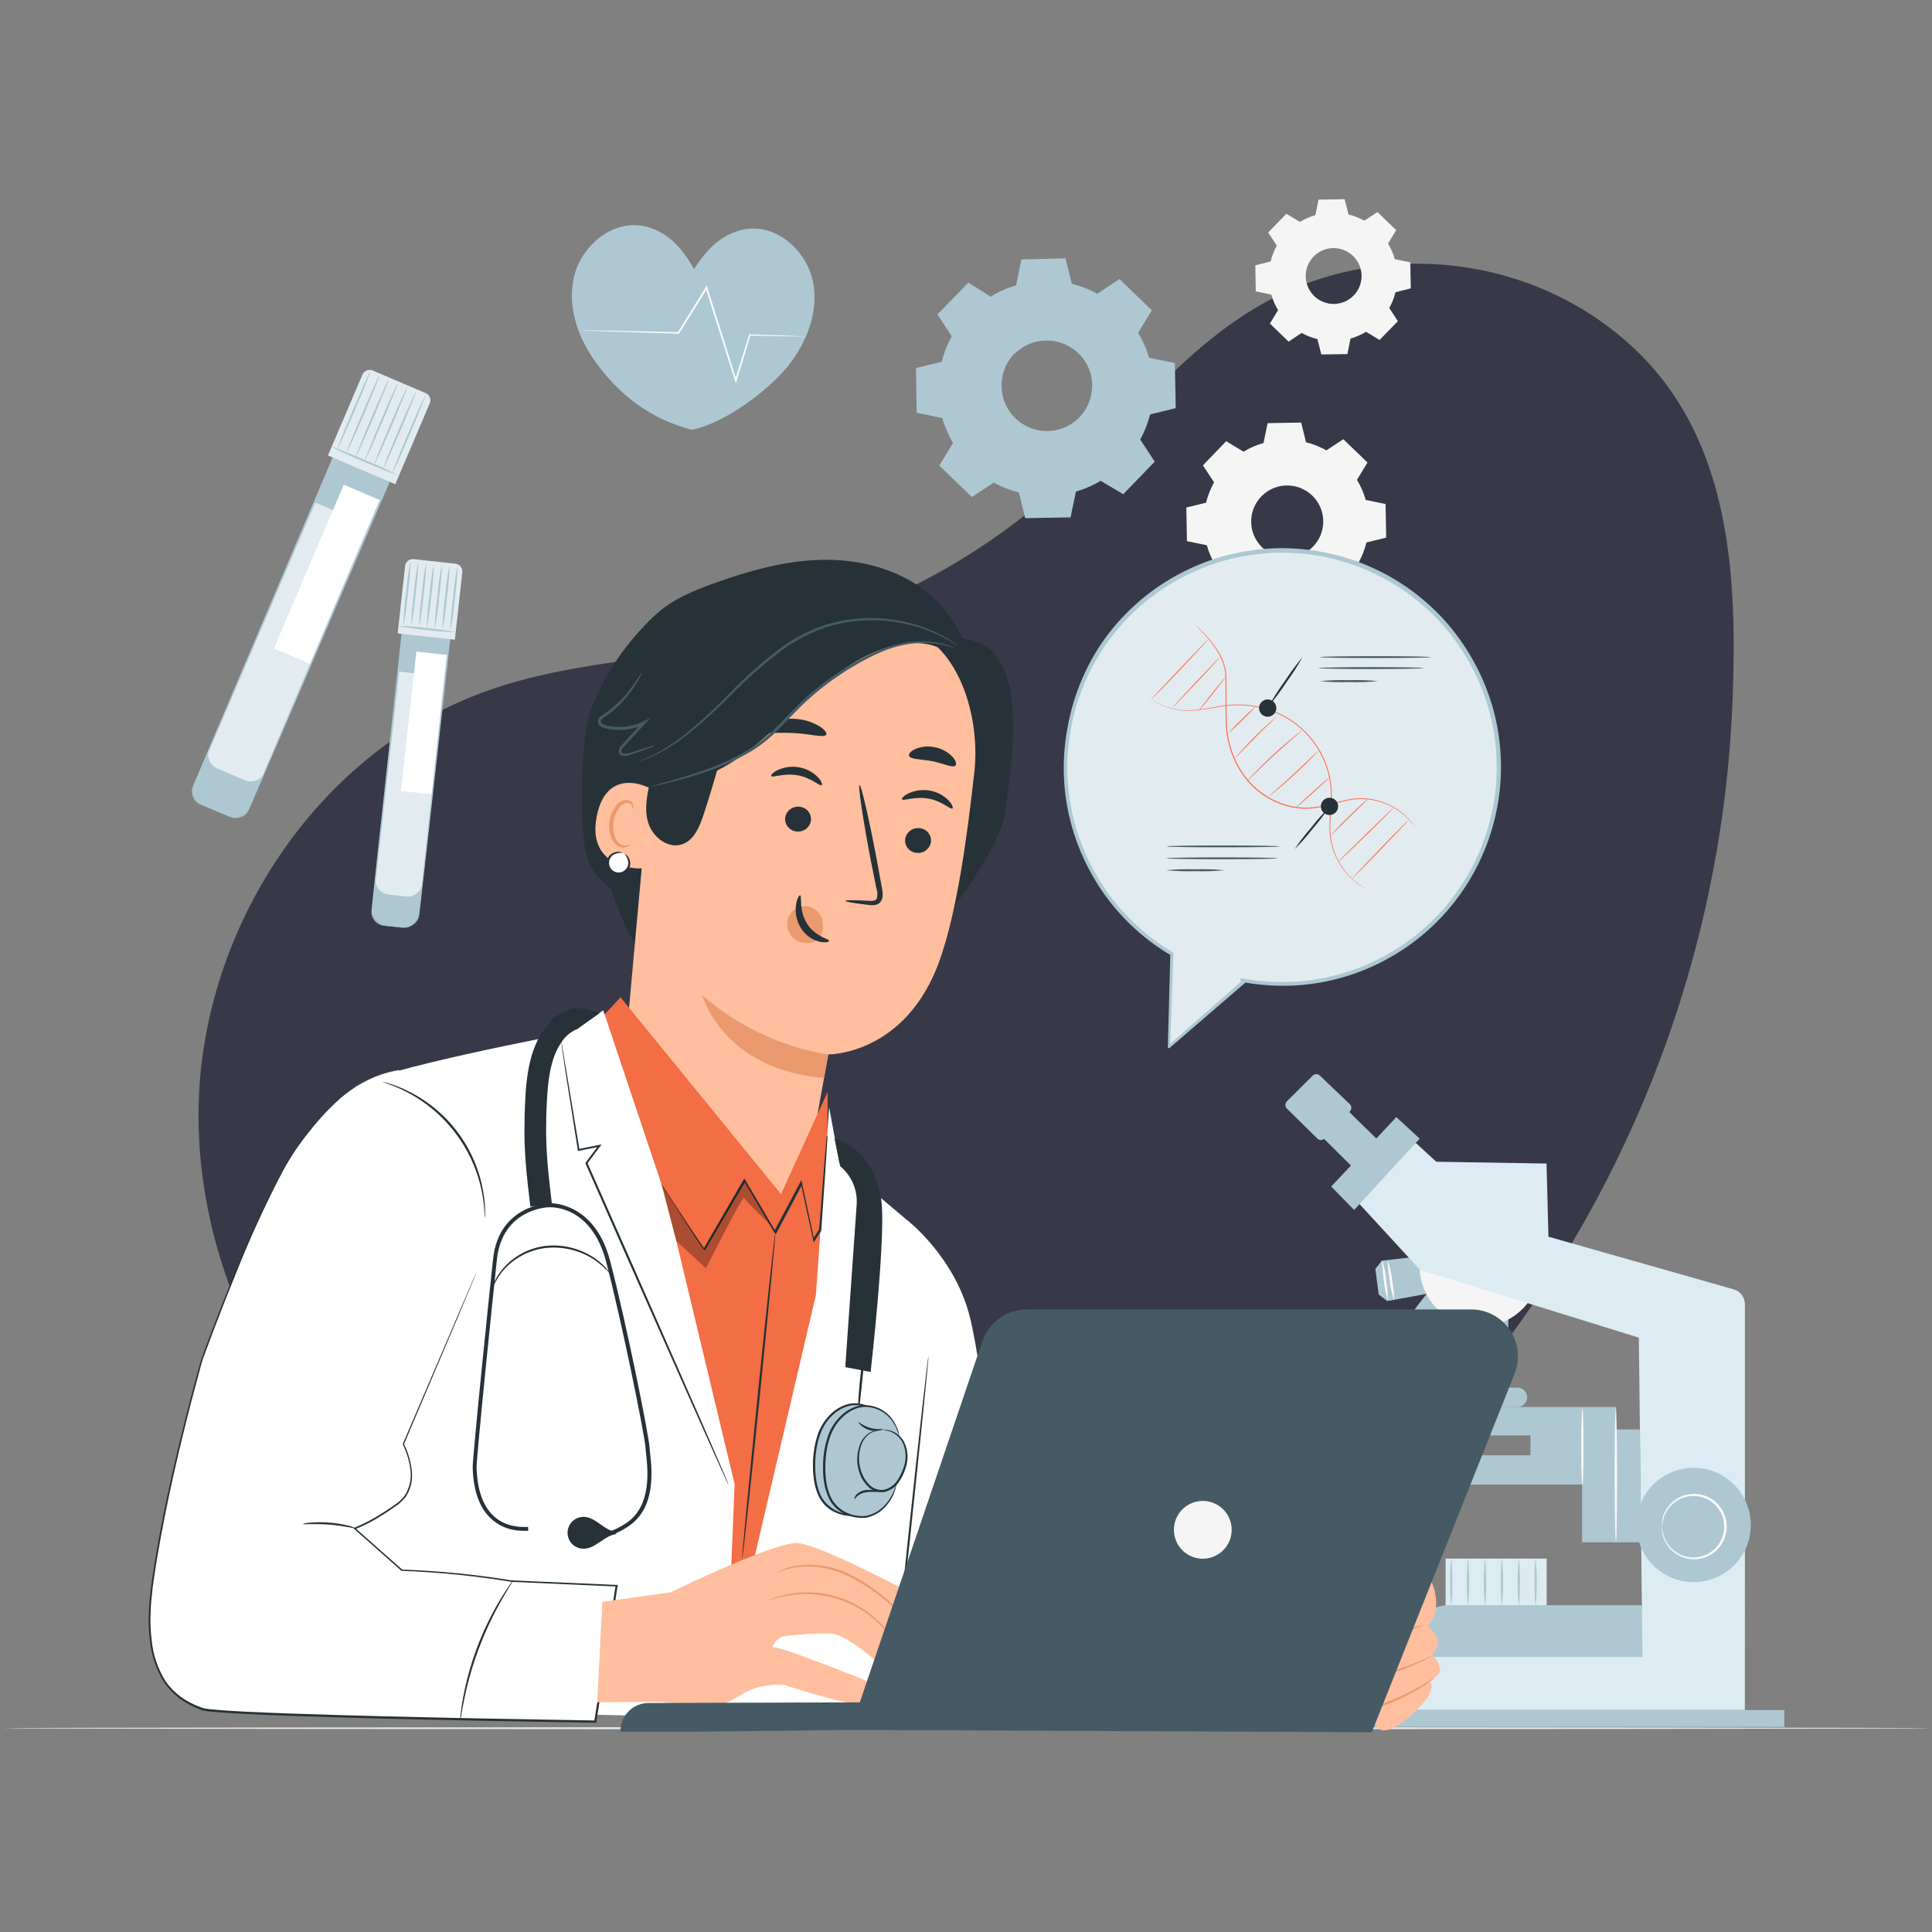 <svg width="448" height="448" viewBox="0 0 448 448" fill="none" xmlns="http://www.w3.org/2000/svg">
<rect x="0" y="0" width="448" height="448" fill="#808080" stroke="none"/>
<g clip-path="url(#clip0_5932_538)">
<path d="M292.242 70.75C273.908 81.236 260.976 98.873 245.305 113.032C225.814 130.573 202.09 142.736 176.47 148.323C155.464 152.869 133.516 152.936 113.274 160.087C73.781 173.943 46.733 215.066 46.052 256.877C45.372 298.689 69.16 339.224 104.123 362.146C116.031 369.957 129.067 375.894 142.776 379.75C168.488 386.984 195.754 386.665 222.324 383.901C268.219 379.119 316.333 353.054 345.263 316.309C358.159 299.886 369.058 281.989 377.731 262.994C392.059 231.761 400.197 198.047 401.696 163.717C402.914 134.308 401.696 101.705 378.361 80.27C355.027 58.835 319.593 55.096 292.242 70.75Z" fill="#373948"/>
<path d="M329.895 291.241L320.422 292.34L318.928 294.24L319.693 300.165L321.683 301.696L330.796 300.03L329.895 291.241Z" fill="#ADC8D3"/>
<path d="M320.521 292.268C320.368 292.268 320.521 294.339 320.89 296.842C321.012 298.373 321.314 299.884 321.79 301.344C321.944 301.344 321.79 299.273 321.421 296.77C321.291 295.24 320.989 293.73 320.521 292.268Z" fill="#FAFAFA"/>
<path d="M323.249 301.39C323.402 301.39 323.195 299.291 322.79 296.761C322.634 295.227 322.302 293.717 321.799 292.259C321.646 292.259 321.854 294.348 322.259 296.878C322.415 298.415 322.748 299.929 323.249 301.39Z" fill="#FAFAFA"/>
<path d="M339.017 306.135C339.017 306.675 332.957 315.32 332.957 315.32H327.419L325.303 313.735L324.402 308.332L331.021 299.751L339.017 306.135Z" fill="#ADC8D3"/>
<path d="M324.348 308.368C324.275 308.503 326.356 309.854 328.715 311.808C331.074 313.762 332.902 315.41 333.019 315.329C331.891 313.833 330.557 312.505 329.057 311.385C326.662 309.413 324.402 308.242 324.348 308.368Z" fill="#EBEBEB"/>
<path d="M324.988 307.54C324.925 307.684 327.149 308.782 329.49 310.7C331.831 312.618 333.362 314.572 333.488 314.482C333.614 314.392 332.272 312.213 329.832 310.277C327.392 308.341 325.033 307.405 324.988 307.54Z" fill="#EBEBEB"/>
<path d="M349.75 305.298H339.584V319.165H349.75V305.298Z" fill="#ADC8D3"/>
<path d="M339.449 317.598C339.449 317.751 341.718 317.877 344.519 317.877C347.319 317.877 349.579 317.751 349.579 317.598C346.212 317.238 342.816 317.238 339.449 317.598Z" fill="#FAFAFA"/>
<path d="M339.377 316.355C342.744 316.715 346.14 316.715 349.507 316.355C349.507 316.202 347.247 316.085 344.447 316.085C341.646 316.085 339.377 316.202 339.377 316.355Z" fill="#FAFAFA"/>
<path d="M354.783 301.407C353.007 304.069 350.371 306.04 347.316 306.991C344.261 307.943 340.972 307.817 337.999 306.636C335.025 305.454 332.548 303.288 330.979 300.499C329.411 297.71 328.846 294.468 329.381 291.313L334.784 294.816L354.783 301.407Z" fill="#F5F5F5"/>
<path d="M380.554 357.641H366.876V344.251H338.107C337.206 344.251 336.343 343.894 335.706 343.257C335.07 342.621 334.712 341.757 334.712 340.857C334.711 340.411 334.798 339.969 334.968 339.556C335.138 339.144 335.388 338.769 335.704 338.454C336.019 338.138 336.394 337.888 336.806 337.718C337.219 337.548 337.661 337.461 338.107 337.462H354.891V332.861H324.618C323.744 332.861 322.906 332.513 322.288 331.895C321.669 331.277 321.322 330.439 321.322 329.565C321.322 329.132 321.408 328.704 321.573 328.304C321.739 327.904 321.982 327.541 322.288 327.235C322.594 326.929 322.957 326.686 323.357 326.52C323.757 326.355 324.185 326.269 324.618 326.269H374.674V331.465H380.23L380.554 357.641Z" fill="#ADC8D3"/>
<path d="M374.712 357.641C374.856 357.641 374.973 350.618 374.964 341.955C374.955 333.293 374.82 326.269 374.676 326.269C374.532 326.269 374.406 333.293 374.415 341.955C374.424 350.618 374.559 357.641 374.712 357.641Z" fill="#FAFAFA"/>
<path d="M366.922 326.729C366.769 326.729 366.652 330.691 366.652 335.58C366.652 340.47 366.769 344.423 366.922 344.423C367.076 344.423 367.193 340.47 367.193 335.58C367.193 330.691 367.076 326.729 366.922 326.729Z" fill="#FAFAFA"/>
<path d="M321.322 384.232C322.259 381.12 324.062 378.34 326.521 376.216C328.98 374.092 331.993 372.712 335.207 372.238H380.717L381.716 385.024L321.322 384.232Z" fill="#ADC8D3"/>
<path d="M404.615 354.057V302.407C404.608 301.601 404.332 300.82 403.829 300.19C403.326 299.56 402.626 299.117 401.842 298.931L359.061 286.766L358.62 269.81L333.047 269.387L325.141 262.12L312.696 276.42L329.247 294.429L380.024 310.178L380.861 384.232H321.431C321.087 384.232 320.747 384.3 320.429 384.431C320.112 384.563 319.824 384.756 319.581 385C319.338 385.243 319.146 385.532 319.016 385.85C318.885 386.168 318.818 386.508 318.819 386.852V396.523H404.606L404.615 354.057Z" fill="#DCECF2"/>
<path d="M351.876 321.767H328.752C327.514 321.767 326.51 322.771 326.51 324.009V324.027C326.51 325.265 327.514 326.269 328.752 326.269H351.876C353.114 326.269 354.118 325.265 354.118 324.027V324.009C354.118 322.771 353.114 321.767 351.876 321.767Z" fill="#ADC8D3"/>
<path d="M392.729 366.871C400.05 366.871 405.984 360.937 405.984 353.616C405.984 346.296 400.05 340.361 392.729 340.361C385.409 340.361 379.475 346.296 379.475 353.616C379.475 360.937 385.409 366.871 392.729 366.871Z" fill="#ADC8D3"/>
<path d="M385.364 354.048C385.427 354.048 385.364 353.391 385.697 352.247C386.134 350.674 387.085 349.292 388.398 348.321C389.354 347.606 390.473 347.141 391.654 346.969C392.836 346.798 394.041 346.925 395.161 347.34C396.483 347.82 397.632 348.685 398.456 349.825C399.456 351.208 399.927 352.904 399.784 354.604C399.641 356.305 398.895 357.898 397.679 359.095C396.463 360.292 394.859 361.015 393.156 361.131C391.454 361.248 389.766 360.751 388.398 359.73C387.085 358.755 386.135 357.371 385.697 355.795C385.4 354.679 385.427 353.994 385.364 353.994C385.341 354.15 385.341 354.307 385.364 354.463C385.361 354.918 385.415 355.372 385.526 355.813C385.91 357.482 386.865 358.963 388.227 360C389.155 360.727 390.241 361.224 391.397 361.45C392.494 361.658 393.624 361.621 394.706 361.342C395.788 361.063 396.795 360.549 397.655 359.836C398.515 359.123 399.207 358.229 399.682 357.218C400.157 356.206 400.402 355.103 400.401 353.985C400.397 352.365 399.877 350.788 398.916 349.483C398.024 348.262 396.784 347.34 395.359 346.836C394.079 346.384 392.702 346.281 391.37 346.539C390.212 346.761 389.125 347.258 388.2 347.988C386.837 349.021 385.881 350.5 385.499 352.166C385.389 352.608 385.334 353.062 385.337 353.517C385.316 353.694 385.326 353.874 385.364 354.048Z" fill="#FAFAFA"/>
<path d="M329.202 264.039L314.002 280.571L308.698 275.132L323.79 259.041L329.202 264.039Z" fill="#ADC8D3"/>
<path d="M306.051 249.406L312.993 256.024C313.218 256.241 313.348 256.537 313.357 256.848C313.365 257.16 313.251 257.462 313.038 257.69L307.131 263.994C307.021 264.107 306.89 264.197 306.744 264.258C306.599 264.32 306.443 264.352 306.285 264.352C306.127 264.352 305.971 264.32 305.825 264.258C305.68 264.197 305.548 264.107 305.438 263.994L298.415 257.06C298.19 256.835 298.064 256.531 298.064 256.214C298.064 255.896 298.19 255.592 298.415 255.367L304.394 249.424C304.613 249.206 304.909 249.082 305.219 249.079C305.528 249.075 305.827 249.193 306.051 249.406Z" fill="#ADC8D3"/>
<path d="M312.427 257.384C312.598 257.636 320.197 265.011 320.197 265.011L314.173 271.17L306.52 263.579L312.427 257.384Z" fill="#ADC8D3"/>
<path d="M311.157 400.449H413.765V396.532H311.157V400.449Z" fill="#ADC8D3"/>
<path d="M335.208 372.247H358.646V361.414H335.208V372.247Z" fill="#DCECF2"/>
<path d="M356.108 372.238C356.468 368.681 356.468 365.097 356.108 361.54C355.955 361.54 355.838 363.935 355.838 366.889C355.838 369.842 355.919 372.238 356.108 372.238Z" fill="#ADC8D3"/>
<path d="M352.181 372.238C352.334 372.238 352.451 369.842 352.451 366.889C352.451 363.935 352.334 361.54 352.181 361.54C351.821 365.097 351.821 368.681 352.181 372.238Z" fill="#ADC8D3"/>
<path d="M348.265 372.238C348.625 368.681 348.625 365.097 348.265 361.54C348.112 361.54 347.995 363.935 347.995 366.889C347.995 369.842 348.112 372.238 348.265 372.238Z" fill="#ADC8D3"/>
<path d="M344.338 372.238C344.491 372.238 344.608 369.842 344.608 366.889C344.608 363.935 344.491 361.54 344.338 361.54C343.978 365.097 343.978 368.681 344.338 372.238Z" fill="#ADC8D3"/>
<path d="M340.422 372.238C340.781 368.681 340.781 365.097 340.422 361.54C340.268 361.54 340.151 363.935 340.151 366.889C340.151 369.842 340.268 372.238 340.422 372.238Z" fill="#ADC8D3"/>
<path d="M336.496 372.238C336.65 372.238 336.767 369.842 336.767 366.889C336.767 363.935 336.65 361.54 336.496 361.54C336.137 365.097 336.137 368.681 336.496 372.238Z" fill="#ADC8D3"/>
<path d="M288.331 104.747C289.784 103.868 291.35 103.19 292.986 102.73L293.94 98.12L301.72 97.985L302.846 102.55C304.496 102.964 306.082 103.597 307.564 104.432L311.499 101.848L317.1 107.251L314.66 111.267C315.539 112.722 316.22 114.287 316.686 115.922L321.296 116.885L321.431 124.665L316.857 125.791C316.454 127.44 315.83 129.027 315.002 130.509L317.577 134.444L312.175 140.045L308.195 137.596C306.741 138.478 305.175 139.159 303.539 139.622L302.585 144.232L294.796 144.367L293.679 139.793C292.027 139.39 290.437 138.766 288.952 137.938L285.017 140.514L279.416 135.111L281.856 131.086C280.977 129.632 280.299 128.066 279.839 126.43L275.229 125.476L275.094 117.687L279.659 116.57C280.069 114.919 280.696 113.33 281.523 111.843L278.939 107.908L284.341 102.307L288.367 104.747H288.331ZM292.473 115.121C291.324 116.309 290.555 117.812 290.26 119.439C289.966 121.065 290.161 122.742 290.82 124.258C291.479 125.774 292.573 127.06 293.963 127.954C295.353 128.848 296.977 129.31 298.63 129.281C300.282 129.252 301.889 128.733 303.247 127.791C304.605 126.849 305.653 125.525 306.258 123.987C306.864 122.449 307 120.766 306.649 119.151C306.298 117.536 305.476 116.061 304.287 114.913C302.692 113.375 300.552 112.532 298.337 112.571C296.121 112.61 294.012 113.527 292.473 115.121Z" fill="#F5F5F5"/>
<path d="M301.413 51.458C302.541 50.783 303.752 50.256 305.015 49.891L305.753 46.29L311.796 46.191L312.696 49.729C313.976 50.045 315.209 50.529 316.361 51.17L319.413 49.171L323.754 53.367L321.863 56.483C322.545 57.607 323.073 58.819 323.429 60.085L327.031 60.832L327.139 66.865L323.592 67.766C323.277 69.046 322.792 70.278 322.151 71.43L324.15 74.474L319.9 78.832L316.775 76.941C315.649 77.62 314.438 78.147 313.173 78.508L312.435 82.11L306.393 82.191L305.492 78.643C304.213 78.326 302.98 77.842 301.827 77.202L298.811 79.219L294.471 75.023L296.362 71.908C295.679 70.784 295.152 69.572 294.795 68.306L291.193 67.558L291.085 61.525L294.633 60.625C294.946 59.347 295.43 58.117 296.074 56.969L294.074 53.916L298.289 49.567L301.413 51.458ZM304.592 59.508C303.703 60.43 303.107 61.594 302.88 62.854C302.653 64.114 302.804 65.413 303.315 66.587C303.826 67.761 304.674 68.757 305.751 69.449C306.828 70.142 308.086 70.499 309.366 70.476C310.646 70.454 311.891 70.052 312.943 69.322C313.995 68.592 314.806 67.567 315.276 66.375C315.745 65.184 315.85 63.881 315.579 62.629C315.307 61.378 314.67 60.236 313.75 59.346C313.138 58.755 312.415 58.291 311.624 57.979C310.833 57.667 309.988 57.515 309.137 57.53C308.287 57.545 307.448 57.727 306.668 58.067C305.888 58.406 305.182 58.896 304.592 59.508Z" fill="#F5F5F5"/>
<path d="M188.537 65.419C187.186 58.567 180.874 52.534 173.913 53.029C169.798 53.317 166.043 55.73 163.45 58.954C162.519 60.035 161.676 61.188 160.928 62.403C160.251 61.145 159.477 59.94 158.614 58.801C156.201 55.451 152.581 52.822 148.493 52.3C141.569 51.399 134.932 57.081 133.185 63.844C131.438 70.606 133.816 77.9 137.859 83.591C141.902 89.282 148.664 96.62 160.442 99.655C168.285 98.079 178.388 90.308 182.747 84.851C187.105 79.395 189.878 72.263 188.537 65.419Z" fill="#ADC8D3"/>
<path d="M186.907 78.008C186.83 78.022 186.751 78.022 186.673 78.008H185.998H183.404L173.878 77.819L174.04 77.702C173.139 80.763 172.014 84.338 170.825 88.273L170.627 88.904L170.429 88.273L165.287 72.065C164.717 70.264 164.162 68.502 163.621 66.779L164.027 66.833C161.703 70.552 159.524 74.037 157.507 77.288L157.444 77.387H157.318L140.552 76.829L135.797 76.639L134.546 76.576C134.402 76.59 134.257 76.59 134.113 76.576C134.257 76.559 134.402 76.559 134.546 76.576H135.806L140.552 76.648L157.318 77.018L157.138 77.117C159.128 73.902 161.316 70.372 163.621 66.635L163.882 66.221L164.027 66.689C164.573 68.406 165.131 70.168 165.701 71.975C167.502 77.765 169.258 83.276 170.807 88.183H170.411L173.706 77.639V77.522H173.833L183.359 77.864L185.953 77.981H186.619L186.907 78.008Z" fill="#FAFAFA"/>
<path d="M78.944 102.437L91.74 107.898L57.769 187.504C57.405 188.357 56.717 189.03 55.858 189.375C54.998 189.721 54.036 189.71 53.184 189.347L46.782 186.615C45.929 186.251 45.257 185.564 44.911 184.704C44.566 183.844 44.576 182.882 44.94 182.03L78.911 102.423L78.944 102.437Z" fill="#ADC8D3"/>
<path d="M72.947 116.466L85.742 121.927L61.356 179.072C60.992 179.925 60.305 180.598 59.445 180.943C58.585 181.288 57.623 181.278 56.771 180.915L50.394 178.193C49.542 177.829 48.869 177.142 48.523 176.282C48.178 175.422 48.188 174.461 48.552 173.608L72.939 116.463L72.947 116.466Z" fill="#E2ECF0"/>
<path d="M88.262 116.033L79.731 112.393L63.53 150.357L72.061 153.998L88.262 116.033Z" fill="white"/>
<path d="M53.482 189.463C54.056 189.679 54.678 189.738 55.283 189.634C55.988 189.483 56.623 189.099 57.084 188.544C57.365 188.172 57.587 187.759 57.741 187.319C57.939 186.851 58.146 186.356 58.362 185.825C60.163 181.602 62.73 175.487 65.944 167.906L91.508 107.809L91.625 108.088L81.72 103.874L78.857 102.631L79.136 102.514C68.276 127.907 58.497 150.752 51.438 167.266C49.637 171.381 48.061 175.109 46.656 178.387L45.639 180.746C45.477 181.133 45.315 181.502 45.153 181.863C44.988 182.21 44.855 182.572 44.756 182.943C44.61 183.638 44.705 184.363 45.027 184.996C45.324 185.575 45.797 186.045 46.377 186.338L51.645 188.634L53.014 189.246C53.329 189.381 53.482 189.463 53.482 189.463C53.482 189.463 53.311 189.409 53.005 189.282L51.618 188.715L46.305 186.482C45.69 186.18 45.186 185.691 44.864 185.086C44.522 184.411 44.414 183.641 44.558 182.898C44.662 182.515 44.798 182.142 44.964 181.782L45.441 180.665C45.756 179.9 46.098 179.107 46.44 178.288C47.827 175.01 49.412 171.282 51.159 167.149C58.2 150.617 67.925 127.754 78.74 102.316L78.83 102.118L79.028 102.199L81.945 103.532L91.85 107.746L92.049 107.827L91.968 108.025L66.232 168.014L58.533 185.888L57.867 187.373C57.7 187.823 57.466 188.245 57.174 188.625C56.678 189.2 55.996 189.583 55.247 189.706C54.794 189.783 54.329 189.758 53.887 189.634C53.746 189.591 53.611 189.533 53.482 189.463Z" fill="#ADC8D3"/>
<path d="M86.422 85.917L98.705 91.159C99.144 91.346 99.491 91.701 99.669 92.144C99.847 92.587 99.842 93.083 99.654 93.522L91.653 112.272L76.049 105.614L84.047 86.872C84.235 86.432 84.589 86.086 85.032 85.907C85.476 85.729 85.971 85.735 86.411 85.922L86.422 85.917Z" fill="#E2ECF0"/>
<path d="M92.39 110.249C92.39 110.357 88.788 108.944 84.475 107.098C81.832 106.04 79.245 104.849 76.722 103.532C76.722 103.424 80.323 104.837 84.637 106.683C87.279 107.741 89.867 108.932 92.39 110.249Z" fill="#ADC8D3"/>
<path d="M78.253 104.036C78.145 104.036 79.775 99.939 81.855 95.031C83.935 90.124 85.763 86.108 85.88 86.153C85.997 86.198 84.358 90.25 82.278 95.157C80.198 100.065 78.361 104.081 78.253 104.036Z" fill="#ADC8D3"/>
<path d="M80.378 104.927C80.27 104.927 81.891 100.839 83.98 95.923C86.069 91.006 87.897 86.999 88.005 87.044C88.113 87.089 86.483 91.141 84.403 96.049C82.323 100.956 80.468 104.972 80.378 104.927Z" fill="#ADC8D3"/>
<path d="M82.521 105.855C82.413 105.855 84.034 101.758 86.123 96.85C88.212 91.943 90.031 87.927 90.139 87.972C90.247 88.017 88.626 92.069 86.537 96.976C84.448 101.884 82.629 105.9 82.521 105.855Z" fill="#ADC8D3"/>
<path d="M84.618 106.746C84.51 106.746 86.131 102.658 88.22 97.742C90.309 92.825 92.128 88.818 92.236 88.872C92.344 88.926 90.724 92.96 88.634 97.877C86.545 102.793 84.726 106.8 84.618 106.746Z" fill="#ADC8D3"/>
<path d="M86.789 107.674C86.672 107.674 88.302 103.577 90.391 98.669C92.48 93.762 94.308 89.746 94.416 89.791C94.524 89.836 92.894 93.888 90.814 98.795C88.734 103.703 86.897 107.719 86.789 107.674Z" fill="#ADC8D3"/>
<path d="M88.887 108.574C88.779 108.52 90.4 104.477 92.489 99.57C94.578 94.662 96.397 90.655 96.505 90.7C96.613 90.745 94.992 94.788 92.903 99.705C90.814 104.621 88.995 108.619 88.887 108.574Z" fill="#ADC8D3"/>
<path d="M91.049 109.493C90.941 109.448 92.562 105.396 94.651 100.488C96.74 95.581 98.559 91.565 98.667 91.61C98.775 91.655 97.154 95.707 95.065 100.614C92.976 105.522 91.184 109.538 91.049 109.493Z" fill="#ADC8D3"/>
<path d="M93.679 143.765L104.562 144.967L97.162 211.995C97.061 212.916 96.597 213.759 95.874 214.338C95.151 214.918 94.227 215.186 93.306 215.084L89.359 214.648C88.44 214.545 87.599 214.08 87.022 213.358C86.445 212.635 86.177 211.713 86.279 210.793L93.679 143.765Z" fill="#ADC8D3"/>
<path d="M92.354 155.72L103.246 156.923L97.962 204.788C97.86 205.709 97.397 206.552 96.673 207.132C95.95 207.711 95.027 207.979 94.106 207.878L90.15 207.441C89.229 207.339 88.386 206.876 87.806 206.153C87.227 205.43 86.959 204.506 87.06 203.585L92.345 155.719L92.354 155.72Z" fill="#E2ECF0"/>
<path d="M103.805 151.895L96.547 151.094L92.98 183.404L100.238 184.205L103.805 151.895Z" fill="white"/>
<path d="M93.651 215.099C94.128 215.112 94.604 215.039 95.055 214.882C95.5 214.718 95.902 214.453 96.23 214.11C96.557 213.767 96.802 213.354 96.946 212.901C97.05 212.492 97.114 212.072 97.135 211.65C97.523 208.048 98.036 202.807 98.765 196.342C100.179 183.33 102.151 165.267 104.366 144.962L104.546 145.196L96.82 144.341L93.66 143.998L93.894 143.809C91.517 165.186 89.391 184.384 87.825 198.269C87.428 201.736 87.077 204.86 86.762 207.616C86.609 208.984 86.438 210.317 86.339 211.434C86.335 211.961 86.465 212.481 86.717 212.944C86.969 213.407 87.335 213.798 87.78 214.081C88.539 214.465 89.378 214.669 90.229 214.675L92.102 214.901L93.254 215.054L93.651 215.117C93.651 215.117 93.516 215.117 93.254 215.117L92.084 214.964L90.202 214.783L89.004 214.657C88.211 214.564 87.479 214.183 86.95 213.585C86.42 212.987 86.129 212.215 86.132 211.416C86.222 210.218 86.384 208.948 86.519 207.571C86.816 204.815 87.149 201.682 87.519 198.224C89.04 184.33 91.12 165.123 93.462 143.746V143.53H93.669L96.829 143.872L104.564 144.728H104.771V144.935C102.511 165.231 100.494 183.294 99.035 196.261C98.297 202.744 97.703 207.967 97.288 211.569C97.257 212.002 97.181 212.43 97.063 212.847C96.907 213.313 96.646 213.736 96.301 214.086C95.956 214.435 95.537 214.701 95.073 214.864C94.728 214.981 94.366 215.039 94.002 215.036C93.887 215.066 93.769 215.087 93.651 215.099Z" fill="#ADC8D3"/>
<path d="M95.942 129.653L105.608 130.72C106.083 130.772 106.517 131.011 106.816 131.384C107.115 131.757 107.253 132.233 107.2 132.707L105.475 148.334L92.211 146.87L93.934 131.261C93.958 131.023 94.029 130.791 94.144 130.581C94.258 130.37 94.413 130.185 94.6 130.035C94.787 129.885 95.002 129.774 95.233 129.709C95.463 129.643 95.704 129.624 95.942 129.653Z" fill="#E2ECF0"/>
<path d="M105.59 146.592C103.355 146.559 101.123 146.385 98.909 146.07C96.676 145.896 94.457 145.58 92.264 145.124C94.503 145.157 96.737 145.331 98.954 145.646C101.184 145.82 103.401 146.135 105.59 146.592Z" fill="#ADC8D3"/>
<path d="M93.533 145.133C93.605 142.572 93.815 140.017 94.163 137.479C94.377 134.929 94.728 132.392 95.217 129.879C95.151 132.44 94.94 134.996 94.587 137.533C94.379 140.084 94.027 142.622 93.533 145.133Z" fill="#ADC8D3"/>
<path d="M95.326 145.331C95.393 142.77 95.603 140.215 95.957 137.677C96.17 135.127 96.518 132.59 97.001 130.077C96.935 132.635 96.728 135.187 96.38 137.722C96.167 140.276 95.815 142.816 95.326 145.331Z" fill="#ADC8D3"/>
<path d="M97.162 145.529C97.234 142.971 97.445 140.419 97.792 137.884C98.004 135.333 98.356 132.796 98.846 130.284C98.779 132.842 98.569 135.395 98.216 137.929C98.01 140.48 97.658 143.018 97.162 145.529Z" fill="#ADC8D3"/>
<path d="M98.954 145.727C99.021 143.169 99.231 140.617 99.584 138.082C99.79 135.531 100.142 132.994 100.638 130.483C100.56 133.04 100.35 135.592 100.008 138.127C99.794 140.678 99.443 143.215 98.954 145.727Z" fill="#ADC8D3"/>
<path d="M100.792 145.934C100.864 143.374 101.074 140.819 101.422 138.281C101.635 135.73 101.987 133.193 102.476 130.681C102.41 133.239 102.199 135.791 101.846 138.326C101.638 140.88 101.286 143.42 100.792 145.934Z" fill="#ADC8D3"/>
<path d="M102.583 146.123C102.65 143.565 102.86 141.013 103.213 138.479C103.42 135.927 103.772 133.39 104.267 130.879C104.195 133.436 103.984 135.989 103.637 138.524C103.425 141.074 103.073 143.611 102.583 146.123Z" fill="#ADC8D3"/>
<path d="M104.421 146.33C104.493 143.773 104.703 141.221 105.051 138.686C105.263 136.135 105.614 133.598 106.105 131.086C106.038 133.644 105.827 136.196 105.474 138.731C105.267 141.282 104.915 143.819 104.421 146.33Z" fill="#ADC8D3"/>
<path d="M229.71 68.81C231.584 67.676 233.601 66.798 235.707 66.199L236.941 60.31L246.972 60.13L248.413 66.019C250.539 66.543 252.586 67.348 254.5 68.414L259.569 65.046L266.773 72.016L263.631 77.193C264.76 79.071 265.635 81.091 266.233 83.199L272.176 84.433L272.356 94.464L266.467 95.905C265.941 98.031 265.136 100.078 264.072 101.992L267.394 107.062L260.425 114.265L255.247 111.123C253.374 112.257 251.357 113.135 249.25 113.734L248.008 119.668L237.985 119.839L236.536 113.95C234.41 113.428 232.363 112.625 230.449 111.564L225.388 114.887L218.184 107.917L221.327 102.73C220.194 100.857 219.319 98.84 218.725 96.733L212.782 95.5L212.602 85.523L218.491 84.082C218.996 81.941 219.79 79.878 220.85 77.95L217.563 72.916L224.524 65.713L229.71 68.855V68.81ZM235.059 82.164C233.565 83.697 232.561 85.64 232.173 87.746C231.785 89.851 232.031 92.024 232.88 93.989C233.729 95.954 235.143 97.623 236.942 98.784C238.741 99.944 240.844 100.544 242.985 100.507C245.125 100.471 247.207 99.799 248.965 98.577C250.723 97.356 252.079 95.64 252.86 93.646C253.641 91.653 253.813 89.473 253.353 87.382C252.893 85.291 251.822 83.384 250.277 81.903C248.219 79.93 245.465 78.85 242.614 78.899C239.764 78.948 237.048 80.122 235.059 82.164Z" fill="#ADC8D3"/>
<path d="M235.059 82.164C235.619 81.455 236.295 80.847 237.058 80.363C238.816 79.23 240.864 78.627 242.956 78.627C245.048 78.627 247.095 79.23 248.854 80.363C250.506 81.439 251.838 82.942 252.708 84.712C253.671 86.664 254.035 88.857 253.752 91.015C253.447 93.35 252.398 95.526 250.763 97.22C249.127 98.914 246.99 100.038 244.667 100.425C243.572 100.623 242.453 100.641 241.353 100.479C240.295 100.338 239.266 100.034 238.3 99.579C236.496 98.765 234.942 97.484 233.798 95.869C232.601 94.156 231.923 92.134 231.843 90.046C231.763 87.958 232.286 85.891 233.348 84.091C233.796 83.313 234.368 82.613 235.041 82.02C235.095 82.074 234.392 82.731 233.564 84.208C232.407 86.306 231.985 88.731 232.366 91.096C232.649 92.83 233.359 94.466 234.433 95.856C235.507 97.246 236.91 98.346 238.517 99.056C240.41 99.896 242.51 100.153 244.55 99.795C246.743 99.425 248.761 98.361 250.305 96.76C251.85 95.158 252.84 93.104 253.131 90.898C253.297 89.86 253.297 88.803 253.131 87.765C252.976 86.77 252.672 85.805 252.231 84.901C251.583 83.579 250.667 82.406 249.542 81.456C248.417 80.506 247.107 79.801 245.695 79.384C244.282 78.968 242.799 78.849 241.339 79.036C239.878 79.223 238.473 79.712 237.211 80.471C235.743 81.498 235.104 82.227 235.059 82.164Z" fill="#ADC8D3"/>
<path d="M229.71 68.81C229.595 68.757 229.484 68.697 229.377 68.63L228.386 68.054L224.451 65.713H224.569L217.644 72.97V72.781L220.985 77.833L221.048 77.923L220.994 78.022C219.947 79.923 219.157 81.955 218.644 84.064V84.181H218.526L212.646 85.64L212.809 85.424C212.872 88.575 212.944 91.934 213.007 95.446L212.818 95.221L218.752 96.436H218.905L218.95 96.58C219.546 98.663 220.415 100.659 221.534 102.514L221.624 102.649L221.534 102.793L218.409 108.034V107.692L225.613 114.652H225.253L230.322 111.321L230.467 111.231L230.62 111.312C232.511 112.362 234.534 113.156 236.635 113.671L236.815 113.716V113.896C237.274 115.697 237.769 117.75 238.264 119.776L237.967 119.551L247.998 119.371L247.701 119.614C248.089 117.741 248.512 115.715 248.935 113.68V113.491L249.115 113.446C251.194 112.858 253.184 111.991 255.031 110.871L255.193 110.771L255.346 110.871L260.533 114.013L260.155 114.058L267.124 106.854V107.233L263.802 102.163L263.702 102.01L263.792 101.848C264.844 99.959 265.64 97.94 266.161 95.842V95.671L266.332 95.626L272.221 94.185L271.996 94.473C271.942 91.051 271.888 87.708 271.834 84.442L272.059 84.721L266.125 83.478H265.963L265.918 83.317C265.325 81.233 264.459 79.238 263.342 77.382L263.261 77.238L263.342 77.103C264.423 75.302 265.476 73.609 266.494 71.926L266.539 72.241C264 69.792 261.613 67.468 259.335 65.262H259.632L254.554 68.576L254.437 68.648L254.32 68.585C252.428 67.52 250.402 66.714 248.296 66.19H248.179V66.073C247.656 63.93 247.188 62.003 246.747 60.175L246.927 60.319L236.905 60.445L237.058 60.31C236.554 62.678 236.157 64.623 235.788 66.235V66.298H235.734C234.151 66.746 232.616 67.349 231.151 68.099L230.07 68.657C229.955 68.729 229.835 68.792 229.71 68.846L230.043 68.612C230.277 68.477 230.62 68.261 231.106 68.009C232.559 67.225 234.093 66.6 235.68 66.145L235.608 66.217C235.941 64.596 236.329 62.615 236.806 60.274V60.166H236.914L246.963 59.904H247.107V60.049L248.566 65.929L248.422 65.775C250.567 66.3 252.632 67.108 254.563 68.18H254.338L259.443 64.812L259.596 64.713L259.731 64.839L266.935 71.8L267.088 71.935L266.98 72.115C265.963 73.799 264.918 75.519 263.847 77.301V77.058C264.996 78.951 265.887 80.989 266.494 83.118L266.278 82.929L272.221 84.154H272.437V84.379C272.5 87.639 272.554 90.988 272.626 94.41V94.644L272.401 94.698L266.512 96.148L266.728 95.932C266.199 98.084 265.384 100.155 264.306 102.091V101.776L267.628 106.845L267.764 107.053L267.592 107.224L260.632 114.427L260.461 114.607L260.254 114.472L255.067 111.402H255.382C253.485 112.546 251.444 113.433 249.313 114.04L249.529 113.806C249.106 115.841 248.683 117.867 248.296 119.74L248.242 119.974H247.998L237.967 120.145H237.724L237.67 119.911L236.229 114.022L236.446 114.247C234.297 113.714 232.228 112.896 230.295 111.816H230.593L225.523 115.13L225.352 115.238L225.181 115.085L217.977 108.106L217.815 107.953L217.932 107.764C219.031 105.963 220.102 104.162 221.084 102.586V102.865C219.942 100.968 219.058 98.927 218.454 96.796L218.653 96.976L212.745 95.743H212.556V95.545C212.502 92.033 212.457 88.674 212.403 85.523V85.343L212.574 85.297L218.463 83.875L218.319 84.019C218.858 81.88 219.676 79.822 220.751 77.896V78.085L217.446 73.006L217.383 72.898L217.464 72.808L224.478 65.604L224.532 65.55H224.596L228.413 67.928L229.395 68.549C229.508 68.626 229.613 68.714 229.71 68.81Z" fill="#ADC8D3"/>
<path d="M448.001 400.746C448.001 400.872 347.822 400.98 224.25 400.98C100.677 400.98 0.473 400.872 0.473 400.746C0.473 400.62 100.651 400.512 224.25 400.512C347.849 400.512 448.001 400.62 448.001 400.746Z" fill="#E2ECF0"/>
<path d="M271.011 242.738L271.676 221.149C260.849 214.755 252.806 204.542 249.127 192.518C245.448 180.494 246.4 167.529 251.795 156.171C257.19 144.813 266.638 135.884 278.283 131.139C289.927 126.394 302.926 126.176 314.723 130.528C326.519 134.881 336.262 143.488 342.034 154.659C347.807 165.83 349.192 178.756 345.918 190.896C342.644 203.037 334.947 213.513 324.341 220.267C313.734 227.02 300.985 229.562 288.599 227.393L271.011 242.738Z" fill="#E2ECF0"/>
<path d="M271.011 242.738L288.559 227.327V227.499L287.819 227.163L288.641 227.294C292.6 227.972 296.625 228.187 300.635 227.935C308.039 227.431 315.236 225.275 321.698 221.626C324.151 220.266 326.482 218.696 328.665 216.935C336.383 210.706 342.081 202.33 345.04 192.863C347.998 183.396 348.083 173.265 345.284 163.751C343.145 156.588 339.454 149.985 334.473 144.412C329.251 138.605 322.74 134.103 315.463 131.268C311.733 129.802 307.837 128.798 303.863 128.278C299.966 127.746 296.019 127.686 292.108 128.097C284.519 128.874 277.21 131.387 270.749 135.442C264.624 139.244 259.402 144.335 255.444 150.36C250.367 158.054 247.514 166.999 247.198 176.211C246.882 185.423 249.116 194.543 253.653 202.567C255.984 206.726 258.9 210.53 262.312 213.862C265.158 216.634 268.32 219.06 271.734 221.092H271.784V221.149C271.282 235.049 271.036 242.007 271.011 242.738C271.011 242.007 271.209 235.049 271.578 221.149L271.627 221.239C268.193 219.208 265.009 216.782 262.139 214.01C258.695 210.672 255.751 206.853 253.398 202.673C248.845 194.604 246.6 185.436 246.91 176.176C247.22 166.915 250.073 157.918 255.156 150.171C259.14 144.095 264.399 138.96 270.568 135.121C273.779 133.111 277.2 131.458 280.771 130.192C284.447 128.93 288.257 128.095 292.124 127.703C296.068 127.283 300.049 127.344 303.978 127.884C307.988 128.396 311.918 129.409 315.677 130.899C323.011 133.752 329.575 138.285 334.842 144.133C339.865 149.754 343.587 156.413 345.744 163.636C348.561 173.224 348.467 183.434 345.475 192.969C342.482 202.505 336.726 210.937 328.936 217.198C326.736 218.968 324.386 220.543 321.912 221.905C319.593 223.191 317.176 224.29 314.683 225.191C310.175 226.834 305.456 227.827 300.668 228.14C296.64 228.385 292.598 228.156 288.624 227.458L288.69 227.253L288.838 227.319L288.715 227.425L271.011 242.738Z" fill="#263238"/>
<path d="M271.011 243.05C270.973 243.059 270.934 243.059 270.896 243.05C270.861 243.036 270.83 243.014 270.806 242.985C270.801 242.963 270.801 242.941 270.806 242.919C270.796 242.878 270.796 242.836 270.806 242.796L271.373 221.437C267.995 219.421 264.861 217.023 262.032 214.29C258.564 210.934 255.6 207.093 253.234 202.887C250.495 198.047 248.566 192.791 247.524 187.328C246.383 181.211 246.383 174.936 247.524 168.819C248.702 162.116 251.204 155.715 254.885 149.99C258.896 143.882 264.185 138.716 270.387 134.85C273.617 132.838 277.058 131.185 280.647 129.921C284.338 128.641 288.164 127.792 292.05 127.391C296.019 126.967 300.024 127.028 303.978 127.572C308.012 128.091 311.967 129.109 315.75 130.603C323.128 133.473 329.731 138.031 335.031 143.911C340.078 149.571 343.819 156.271 345.99 163.537C348.015 170.427 348.555 177.667 347.575 184.781C346.651 191.418 344.435 197.809 341.053 203.594C337.942 208.898 333.888 213.589 329.091 217.436C326.879 219.215 324.518 220.801 322.035 222.176C315.475 225.847 308.177 228.005 300.676 228.493C296.701 228.728 292.714 228.51 288.788 227.844L271.241 242.976L271.159 243.026H271.06L271.011 243.05ZM297.225 128.163C295.532 128.163 293.84 128.253 292.157 128.434C288.353 128.825 284.607 129.652 280.992 130.899C277.471 132.132 274.096 133.749 270.929 135.721C264.853 139.496 259.666 144.54 255.723 150.508C252.069 156.091 249.556 162.342 248.329 168.901C246.2 180.356 248.175 192.194 253.907 202.337C256.228 206.494 259.139 210.294 262.55 213.616C265.378 216.365 268.519 218.775 271.907 220.796C271.961 220.828 272.008 220.872 272.044 220.925C272.079 220.977 272.102 221.037 272.112 221.1L271.356 242.04L287.893 227.516L287.704 227.434C287.642 227.399 287.593 227.343 287.567 227.277C287.54 227.211 287.537 227.137 287.558 227.069C287.58 227.001 287.624 226.942 287.683 226.902C287.742 226.862 287.814 226.844 287.885 226.85L288.706 226.982C292.638 227.658 296.636 227.871 300.618 227.614C307.991 227.118 315.16 224.98 321.599 221.354C324.034 220.002 326.348 218.444 328.516 216.697C333.219 212.919 337.19 208.31 340.231 203.101C343.54 197.426 345.706 191.157 346.606 184.65C347.559 177.68 347.024 170.588 345.037 163.841C342.909 156.722 339.241 150.159 334.292 144.618C329.095 138.86 322.625 134.396 315.397 131.58C311.699 130.123 307.837 129.124 303.896 128.607C301.685 128.31 299.456 128.162 297.225 128.163Z" fill="#ADC8D3"/>
<path d="M265.311 161.007L265.483 161.13C265.598 161.212 265.754 161.344 265.976 161.5C266.612 161.966 267.279 162.389 267.972 162.765C269.065 163.364 270.222 163.835 271.423 164.169C273.013 164.606 274.664 164.784 276.31 164.695C278.305 164.524 280.289 164.236 282.25 163.833C284.524 163.384 286.849 163.254 289.159 163.447C291.715 163.684 294.213 164.345 296.552 165.402C301.61 167.697 305.551 171.904 307.511 177.1C308.426 179.498 308.867 182.051 308.809 184.617C308.809 187.081 308.497 189.357 308.481 191.517C308.428 193.517 308.737 195.509 309.392 197.399C310.371 200.136 312.075 202.555 314.321 204.399C314.672 204.691 315.036 204.965 315.414 205.22C315.743 205.434 316.022 205.623 316.236 205.762L316.77 206.066L316.95 206.181L316.761 206.091L316.211 205.803C315.973 205.672 315.693 205.491 315.389 205.286C315.006 205.031 314.636 204.757 314.28 204.464C313.299 203.681 312.414 202.785 311.643 201.794C310.621 200.479 309.809 199.013 309.236 197.449C308.561 195.543 308.241 193.53 308.292 191.509C308.292 189.332 308.571 187.032 308.596 184.609C308.638 182.07 308.198 179.547 307.298 177.174C306.326 174.628 304.873 172.294 303.018 170.298C301.158 168.31 298.925 166.708 296.446 165.582C294.136 164.532 291.668 163.871 289.142 163.627C286.856 163.436 284.553 163.558 282.299 163.989C280.327 164.384 278.333 164.659 276.327 164.81C274.664 164.892 272.999 164.7 271.398 164.243C270.19 163.896 269.026 163.408 267.931 162.789C267.238 162.406 266.576 161.969 265.951 161.483C265.738 161.319 265.582 161.179 265.475 161.097C265.417 161.073 265.362 161.043 265.311 161.007Z" fill="#FF725E"/>
<path d="M277.189 144.914C278.014 145.619 278.794 146.377 279.523 147.181C280.4 148.106 281.203 149.101 281.921 150.155C282.91 151.536 283.644 153.083 284.09 154.722C284.21 155.189 284.295 155.664 284.345 156.144C284.386 156.645 284.402 157.146 284.402 157.655C284.402 158.682 284.402 159.742 284.402 160.843C284.402 163.044 284.402 165.402 284.493 167.875C284.604 170.456 285.16 172.999 286.136 175.391C287.171 177.962 288.729 180.289 290.711 182.226C292.71 184.152 295.12 185.598 297.76 186.457C300.216 187.267 302.83 187.478 305.383 187.073C307.848 186.687 310.058 185.907 312.227 185.479C313.271 185.249 314.336 185.119 315.406 185.093C316.392 185.084 317.377 185.169 318.347 185.348C320.013 185.668 321.617 186.257 323.095 187.09C324.919 188.116 326.506 189.516 327.753 191.197L328.106 191.715C328.149 191.772 328.187 191.833 328.221 191.895C328.174 191.844 328.13 191.789 328.09 191.731L327.712 191.23C327.214 190.592 326.665 189.995 326.069 189.447C325.147 188.575 324.117 187.825 323.005 187.213C321.532 186.406 319.94 185.837 318.289 185.529C317.33 185.355 316.356 185.276 315.381 185.29C314.325 185.324 313.274 185.456 312.243 185.685C310.091 186.12 307.856 186.909 305.392 187.328C302.803 187.745 300.153 187.536 297.661 186.72C294.986 185.851 292.543 184.388 290.514 182.44C288.51 180.476 286.935 178.118 285.889 175.515C284.905 173.096 284.349 170.525 284.246 167.916C284.148 165.451 284.172 163.077 284.172 160.875V157.688C284.172 157.179 284.172 156.678 284.123 156.201C284.078 155.728 283.999 155.258 283.885 154.796C283.449 153.174 282.735 151.639 281.773 150.262C281.058 149.211 280.271 148.212 279.416 147.271C278.709 146.499 278.134 145.924 277.773 145.538L277.337 145.061L277.189 144.914Z" fill="#FF725E"/>
<path d="M284.295 156.842C284.353 156.842 282.964 158.715 281.198 160.949C279.432 163.184 277.953 164.934 277.912 164.893C277.871 164.851 279.251 163.019 281.017 160.785C282.784 158.551 284.246 156.801 284.295 156.842Z" fill="#FF725E"/>
<path d="M282.963 152.307C283.013 152.356 280.573 155.026 277.517 158.271C274.461 161.516 271.939 164.12 271.889 164.079C271.84 164.038 274.28 161.36 277.336 158.107C280.392 154.854 282.914 152.258 282.963 152.307Z" fill="#FF725E"/>
<path d="M280.303 148.134C280.352 148.183 277.395 151.362 273.731 155.248C270.067 159.134 266.986 162.231 266.937 162.19C266.888 162.149 269.853 158.961 273.55 155.075C277.247 151.19 280.254 148.084 280.303 148.134Z" fill="#FF725E"/>
<path d="M308.283 180.263C308.324 180.312 306.599 181.947 304.414 183.918C302.228 185.89 300.429 187.443 300.38 187.393C300.331 187.344 302.072 185.701 304.249 183.738C306.426 181.774 308.234 180.205 308.283 180.263Z" fill="#FF725E"/>
<path d="M305.768 174.044C305.654 174.219 305.519 174.379 305.365 174.521C305.102 174.808 304.7 175.227 304.207 175.728C303.213 176.747 301.808 178.119 300.215 179.589C298.621 181.06 297.134 182.341 296.05 183.253C295.499 183.705 295.055 184.075 294.743 184.313C294.59 184.452 294.422 184.573 294.242 184.674C294.371 184.513 294.517 184.367 294.678 184.239L295.935 183.122C296.994 182.177 298.457 180.879 300.042 179.408C301.628 177.938 303.049 176.591 304.076 175.613L305.291 174.447C305.44 174.3 305.599 174.166 305.768 174.044Z" fill="#FF725E"/>
<path d="M302.032 169.312C301.884 169.488 301.716 169.645 301.53 169.78L300.101 171.004C298.893 172.031 297.242 173.469 295.46 175.112C293.677 176.755 292.116 178.283 290.991 179.408L289.66 180.731C289.501 180.899 289.331 181.055 289.15 181.199C289.278 181.007 289.423 180.829 289.586 180.665C289.882 180.337 290.317 179.844 290.867 179.285C291.96 178.135 293.513 176.582 295.295 174.931C297.078 173.28 298.754 171.867 299.986 170.873C300.602 170.372 301.111 169.978 301.465 169.706C301.646 169.564 301.835 169.432 302.032 169.312Z" fill="#FF725E"/>
<path d="M295.96 166.199C295.849 166.339 295.728 166.471 295.598 166.593L294.588 167.595C293.701 168.417 292.485 169.624 291.17 170.947C289.856 172.27 288.706 173.485 287.835 174.373C287.433 174.783 287.104 175.137 286.825 175.416C286.707 175.551 286.578 175.674 286.438 175.786C286.438 175.786 286.537 175.621 286.759 175.358C286.981 175.096 287.301 174.718 287.704 174.258C288.525 173.337 289.675 172.097 290.99 170.774C292.304 169.452 293.545 168.31 294.465 167.488C294.916 167.078 295.286 166.757 295.557 166.535C295.675 166.405 295.811 166.292 295.96 166.199Z" fill="#FF725E"/>
<path d="M291.253 163.734C290.251 164.886 289.187 165.983 288.066 167.02C287.005 168.115 285.886 169.152 284.714 170.125C285.716 168.973 286.78 167.876 287.901 166.839C288.964 165.747 290.083 164.711 291.253 163.734Z" fill="#FF725E"/>
<path d="M317.344 185.159C317.344 185.159 317.245 185.299 317.023 185.512L316.095 186.432L312.998 189.423L309.925 192.446L308.989 193.358C308.879 193.477 308.755 193.582 308.619 193.67C308.705 193.534 308.804 193.408 308.915 193.292C309.12 193.062 309.424 192.725 309.802 192.322C310.558 191.501 311.618 190.425 312.825 189.25C314.033 188.075 315.125 187.04 315.947 186.301C316.358 185.931 316.695 185.644 316.933 185.479C317.053 185.353 317.191 185.245 317.344 185.159Z" fill="#FF725E"/>
<path d="M323.243 187.221C323.292 187.27 320.434 190.137 316.86 193.637C313.286 197.137 310.345 199.93 310.288 199.88C310.23 199.831 313.106 196.956 316.679 193.464C320.253 189.973 323.202 187.172 323.243 187.221Z" fill="#FF725E"/>
<path d="M326.783 189.998C326.832 190.039 323.875 193.169 320.211 196.98C316.547 200.792 313.483 203.848 313.433 203.799C313.384 203.75 316.35 200.628 320.005 196.816C323.661 193.004 326.733 189.948 326.783 189.998Z" fill="#FF725E"/>
<path d="M293.956 166.199C295.063 166.199 295.96 165.301 295.96 164.194C295.96 163.087 295.063 162.19 293.956 162.19C292.849 162.19 291.951 163.087 291.951 164.194C291.951 165.301 292.849 166.199 293.956 166.199Z" fill="#263238"/>
<path d="M302.031 152.373C300.915 154.386 299.672 156.325 298.31 158.181C297.056 160.115 295.684 161.969 294.202 163.734C295.327 161.727 296.572 159.79 297.932 157.934C299.186 156.001 300.555 154.143 302.031 152.373Z" fill="#263238"/>
<path d="M331.753 152.373C331.753 152.496 326.002 152.586 318.913 152.586C311.823 152.586 306.089 152.496 306.089 152.373C306.089 152.249 311.839 152.159 318.937 152.159C326.035 152.159 331.753 152.258 331.753 152.373Z" fill="#455A64"/>
<path d="M330.07 154.919C330.07 155.034 324.631 155.133 317.92 155.133C311.208 155.133 305.77 155.034 305.77 154.919C305.77 154.804 311.208 154.698 317.92 154.698C324.631 154.698 330.07 154.788 330.07 154.919Z" fill="#455A64"/>
<path d="M319.604 157.943C317.354 158.159 315.093 158.23 312.835 158.156C310.576 158.23 308.315 158.159 306.065 157.943C308.315 157.731 310.576 157.66 312.835 157.729C315.093 157.66 317.354 157.731 319.604 157.943Z" fill="#455A64"/>
<path d="M308.292 188.987C309.399 188.987 310.296 188.09 310.296 186.983C310.296 185.876 309.399 184.978 308.292 184.978C307.185 184.978 306.287 185.876 306.287 186.983C306.287 188.09 307.185 188.987 308.292 188.987Z" fill="#263238"/>
<path d="M300.216 196.898C301.345 195.193 302.591 193.568 303.945 192.035C305.19 190.409 306.549 188.874 308.012 187.443C306.878 189.147 305.629 190.772 304.274 192.306C303.029 193.928 301.673 195.463 300.216 196.898Z" fill="#263238"/>
<path d="M270.493 199.026C270.493 198.903 276.244 198.812 283.341 198.812C290.439 198.812 296.182 198.903 296.182 199.026C296.182 199.149 290.431 199.24 283.341 199.24C276.252 199.24 270.493 199.141 270.493 199.026Z" fill="#455A64"/>
<path d="M270.493 196.266C270.493 196.151 276.375 196.052 283.637 196.052C290.899 196.052 296.781 196.151 296.781 196.266C296.781 196.381 290.899 196.479 283.637 196.479C276.375 196.479 270.493 196.389 270.493 196.266Z" fill="#455A64"/>
<path d="M270.419 201.794C272.669 201.583 274.93 201.512 277.188 201.581C279.447 201.512 281.708 201.583 283.957 201.794C281.708 202.006 279.447 202.077 277.188 202.008C274.93 202.077 272.669 202.006 270.419 201.794Z" fill="#455A64"/>
<path d="M140.213 175.776C138.484 184.373 138.597 193.24 140.545 201.79C142.493 210.341 146.231 218.382 151.514 225.382L164.706 201.682" fill="#263238"/>
<path d="M214.889 137.263C208.136 131.86 199.194 129.636 190.577 129.816C181.96 129.996 173.468 132.4 165.301 135.354C160.736 137.011 156.135 138.911 152.497 142.125C145.842 147.987 138.468 158.262 136.388 166.879C134.713 173.858 134.262 191.984 136.099 198.917C137.792 205.275 149.786 212.028 155.846 214.603L225.767 157.559C225.391 153.624 224.236 149.802 222.368 146.318C220.501 142.833 217.958 139.755 214.889 137.263Z" fill="#263238"/>
<path d="M223.254 148.131L209.811 143.152C214.178 162.593 208.865 204.311 209.811 224.193C216.258 217.674 232.187 197.179 233.15 188.058C234.114 178.936 240.03 149.536 223.254 148.131Z" fill="#263238"/>
<path d="M152.027 166.492C154.657 156.056 163.04 148.609 173.774 147.825L207.217 145.367C221.309 146.34 227.513 164.988 225.937 179.026C224.199 194.622 221.921 211.001 218.067 222.185C210.314 244.697 192.062 244.508 192.062 244.508C192.062 244.508 190.099 255.511 188.874 262.265L170.271 304.676L144.311 250.865L151.937 166.753C151.955 166.357 151.892 167.014 152.027 166.492Z" fill="#FFBE9D"/>
<path d="M215.87 195.261C215.743 196.037 215.318 196.732 214.685 197.199C214.053 197.665 213.263 197.865 212.484 197.756C212.101 197.72 211.729 197.608 211.39 197.426C211.051 197.244 210.753 196.995 210.512 196.695C210.271 196.396 210.092 196.05 209.987 195.68C209.882 195.31 209.852 194.923 209.9 194.541C210.029 193.766 210.454 193.072 211.086 192.607C211.719 192.141 212.508 191.94 213.286 192.047C213.668 192.084 214.04 192.197 214.378 192.379C214.716 192.562 215.014 192.81 215.255 193.11C215.496 193.409 215.674 193.754 215.78 194.123C215.886 194.493 215.916 194.88 215.87 195.261Z" fill="#263238"/>
<path d="M220.85 187.473C220.418 187.797 218.464 185.735 215.268 185.176C212.071 184.618 209.451 185.816 209.171 185.356C209.027 185.158 209.532 184.528 210.684 183.961C212.235 183.248 213.967 183.031 215.646 183.339C217.306 183.626 218.833 184.433 220.004 185.645C220.85 186.572 221.067 187.328 220.85 187.473Z" fill="#263238"/>
<path d="M188.047 190.309C187.918 191.083 187.492 191.776 186.859 192.241C186.227 192.705 185.438 192.904 184.661 192.794C184.278 192.757 183.906 192.644 183.568 192.462C183.229 192.28 182.93 192.031 182.689 191.732C182.447 191.433 182.268 191.088 182.161 190.718C182.055 190.349 182.023 189.962 182.068 189.58C182.196 188.805 182.622 188.111 183.254 187.645C183.886 187.18 184.675 186.979 185.453 187.085C185.838 187.121 186.211 187.233 186.551 187.416C186.891 187.599 187.19 187.848 187.432 188.148C187.674 188.449 187.853 188.795 187.959 189.166C188.064 189.538 188.094 189.926 188.047 190.309Z" fill="#263238"/>
<path d="M190.531 182.07C190.099 182.385 188.136 180.332 184.949 179.774C181.761 179.215 179.132 180.404 178.852 179.954C178.708 179.756 179.204 179.116 180.365 178.558C181.914 177.841 183.648 177.624 185.327 177.937C186.987 178.223 188.514 179.031 189.685 180.242C190.531 181.169 190.747 181.926 190.531 182.07Z" fill="#263238"/>
<path d="M196.042 208.885C196.042 208.696 198.104 208.705 201.445 208.885C202.273 208.948 203.075 208.885 203.309 208.39C203.526 207.56 203.485 206.684 203.192 205.878C202.766 203.771 202.324 201.559 201.868 199.241C200.067 189.814 198.933 182.133 199.311 182.043C199.689 181.953 201.454 189.561 203.246 198.998L204.461 205.644C204.605 206.625 204.948 207.778 204.317 208.921C204.151 209.19 203.924 209.416 203.656 209.581C203.387 209.747 203.083 209.848 202.769 209.876C202.294 209.922 201.816 209.907 201.346 209.831C198.032 209.444 196.024 209.101 196.042 208.885Z" fill="#263238"/>
<path d="M162.842 230.802C162.842 230.802 167.542 248.037 191.08 249.946L192.062 244.543C181.237 242.757 171.122 238 162.842 230.802Z" fill="#EB996E"/>
<path d="M191.586 170.355C191.118 171.165 187.984 170.193 184.175 169.986C180.366 169.779 177.142 170.265 176.782 169.4C176.629 168.986 177.296 168.266 178.664 167.599C180.476 166.852 182.438 166.543 184.391 166.699C186.349 166.803 188.254 167.374 189.947 168.365C191.226 169.157 191.793 169.959 191.586 170.355Z" fill="#263238"/>
<path d="M221.553 177.522C220.859 178.144 218.797 177.009 216.15 176.505C213.503 176.001 211.179 176.136 210.792 175.28C210.63 174.875 211.116 174.209 212.215 173.695C213.668 173.081 215.277 172.936 216.816 173.281C218.366 173.583 219.785 174.356 220.877 175.496C221.688 176.406 221.859 177.207 221.553 177.522Z" fill="#263238"/>
<path d="M223.424 156.776C222.65 153.057 219.183 150.275 215.446 149.455C211.709 148.636 207.81 149.356 204.217 150.662C189.027 156.164 178.509 174.137 163.427 179.954C159.717 181.385 155.692 178.747 152.369 180.926C149.046 183.105 146.426 187.058 147.362 190.921C145.848 188.152 144.739 185.18 144.067 182.097C143.544 178.981 144.022 175.559 146.057 173.146C147.597 171.345 149.956 170.13 150.937 167.942C151.838 166.024 151.378 163.772 151.838 161.719C152.442 159.654 153.528 157.762 155.007 156.2C162.04 147.654 170.891 140.451 181.283 136.849C188.083 134.382 195.428 133.818 202.525 135.219C209.642 136.659 216.009 140.601 220.471 146.331C223.01 149.707 225.684 153.219 223.424 156.785" fill="#263238"/>
<path d="M152.208 183.817C152.082 183.105 140.79 176.613 138.35 189.4C135.973 201.835 148.975 201.619 149.065 201.268C149.155 200.916 152.208 183.817 152.208 183.817Z" fill="#FFBE9D"/>
<path d="M146.112 195.838C146.058 195.784 145.859 195.946 145.463 196.045C144.908 196.168 144.327 196.071 143.842 195.775C142.618 195.045 141.897 192.749 142.258 190.498C142.429 189.425 142.838 188.403 143.455 187.509C143.643 187.142 143.918 186.826 144.255 186.589C144.592 186.353 144.982 186.201 145.391 186.149C145.653 186.13 145.914 186.203 146.128 186.356C146.342 186.509 146.495 186.732 146.562 186.986C146.661 187.364 146.562 187.599 146.562 187.635C146.562 187.671 146.868 187.472 146.868 186.941C146.859 186.611 146.738 186.294 146.526 186.041C146.229 185.719 145.819 185.525 145.382 185.5C144.852 185.505 144.332 185.646 143.871 185.909C143.411 186.172 143.026 186.549 142.753 187.004C142.022 187.981 141.543 189.122 141.357 190.327C140.961 192.848 141.807 195.442 143.509 196.297C143.829 196.447 144.178 196.525 144.531 196.525C144.885 196.525 145.233 196.447 145.553 196.297C146.04 196.135 146.157 195.865 146.112 195.838Z" fill="#EB996E"/>
<path d="M148.39 176.532C148.674 176.462 148.951 176.365 149.218 176.244C149.749 176.028 150.56 175.749 151.55 175.289C154.322 173.928 156.942 172.277 159.366 170.364C162.922 167.489 166.313 164.417 169.523 161.161C173.409 157.156 177.626 153.487 182.13 150.194C184.497 148.571 187.033 147.209 189.694 146.133C192.187 145.156 194.791 144.49 197.447 144.152C201.955 143.545 206.538 143.796 210.954 144.89C213.93 145.609 216.797 146.72 219.481 148.195C220.453 148.69 221.147 149.167 221.642 149.464C221.882 149.629 222.135 149.774 222.398 149.896C222.186 149.696 221.954 149.518 221.705 149.365C221.027 148.872 220.324 148.415 219.598 147.997C216.927 146.435 214.051 145.256 211.053 144.494C206.6 143.315 201.961 143.009 197.393 143.593C194.695 143.924 192.049 144.586 189.514 145.565C186.802 146.647 184.22 148.027 181.815 149.68C177.297 152.993 173.078 156.696 169.208 160.747C166.033 164.01 162.691 167.105 159.195 170.022C156.812 171.95 154.246 173.639 151.532 175.064C150.56 175.56 149.731 175.866 149.254 176.118C148.951 176.223 148.661 176.362 148.39 176.532Z" fill="#455A64"/>
<path d="M144.31 197.783C143.718 197.561 143.064 197.574 142.48 197.818C141.897 198.061 141.429 198.519 141.171 199.096C140.913 199.673 140.884 200.327 141.091 200.924C141.298 201.521 141.725 202.018 142.285 202.311C142.845 202.605 143.495 202.674 144.105 202.505C144.714 202.336 145.236 201.941 145.564 201.4C145.892 200.86 146.002 200.215 145.871 199.596C145.74 198.978 145.378 198.432 144.86 198.071" fill="white"/>
<path d="M144.86 198.08C145.313 198.609 145.599 199.261 145.679 199.953C145.706 200.31 145.644 200.668 145.498 200.996C145.352 201.323 145.126 201.608 144.842 201.826C144.504 202.099 144.093 202.268 143.661 202.31C143.229 202.352 142.793 202.266 142.41 202.062C142.026 201.859 141.71 201.547 141.502 201.165C141.294 200.784 141.203 200.35 141.24 199.917C141.257 199.56 141.364 199.214 141.549 198.909C141.735 198.603 141.994 198.35 142.302 198.17C142.921 197.844 143.624 197.713 144.319 197.792C144.319 197.792 144.148 197.63 143.761 197.549C143.194 197.457 142.613 197.551 142.104 197.819C141.713 198.012 141.379 198.304 141.134 198.665C140.889 199.027 140.743 199.446 140.708 199.881C140.635 200.431 140.732 200.99 140.988 201.483C141.243 201.975 141.644 202.377 142.136 202.634C142.628 202.891 143.187 202.99 143.737 202.918C144.287 202.846 144.802 202.606 145.211 202.231C145.549 201.955 145.81 201.596 145.968 201.188C146.126 200.781 146.175 200.34 146.111 199.908C146.046 199.339 145.796 198.808 145.4 198.395C145.085 198.08 144.869 198.08 144.86 198.08Z" fill="#263238"/>
<path d="M150.902 180.611C150.101 183.979 149.3 187.545 150.335 190.849C151.371 194.154 154.963 196.918 158.223 195.757C160.925 194.802 162.158 191.84 163.059 189.165C165.652 181.439 167.624 173.515 170.262 165.807L150.902 180.611Z" fill="#263238"/>
<path d="M221.408 150.302C221.408 150.374 220.346 149.896 218.365 149.482C215.553 148.921 212.658 148.921 209.846 149.482C207.91 149.858 206.02 150.44 204.209 151.22C202.129 152.141 200.106 153.184 198.149 154.345C193.648 156.976 189.479 160.138 185.732 163.764C183.751 165.709 181.941 167.744 180.05 169.59C178.235 171.395 176.213 172.978 174.026 174.308C170.307 176.474 166.352 178.208 162.239 179.477C158.745 180.593 155.873 181.277 153.892 181.791L151.596 182.313C151.331 182.389 151.059 182.437 150.785 182.457C151.029 182.328 151.29 182.234 151.56 182.178L153.82 181.521C155.783 180.953 158.628 180.17 162.077 178.999C166.128 177.685 170.024 175.931 173.693 173.768C175.819 172.446 177.783 170.881 179.546 169.103C181.41 167.302 183.211 165.24 185.219 163.277C189.011 159.616 193.246 156.442 197.825 153.831C199.808 152.671 201.862 151.636 203.975 150.734C205.835 149.961 207.773 149.394 209.756 149.041C212.628 148.497 215.582 148.562 218.428 149.23C219.193 149.415 219.942 149.659 220.67 149.96C220.928 150.045 221.176 150.16 221.408 150.302Z" fill="#455A64"/>
<path d="M151.928 172.867C151.537 173.09 151.123 173.271 150.694 173.407L147.21 174.668L146.03 175.082C145.57 175.255 145.079 175.326 144.589 175.289C144.288 175.269 144.003 175.149 143.779 174.947C143.664 174.829 143.576 174.687 143.521 174.532C143.467 174.376 143.447 174.211 143.464 174.047C143.602 173.475 143.917 172.961 144.364 172.579C145.814 170.976 147.399 169.229 149.074 167.365L149.488 167.914C146.723 169.274 143.572 169.631 140.573 168.923C140.188 168.852 139.817 168.718 139.475 168.527C139.274 168.428 139.098 168.287 138.958 168.112C138.818 167.938 138.717 167.735 138.664 167.518C138.63 167.294 138.652 167.065 138.727 166.852C138.802 166.638 138.929 166.446 139.096 166.294C139.356 166.049 139.639 165.832 139.943 165.645C141.867 164.343 143.614 162.797 145.139 161.044C146.501 159.379 147.746 157.622 148.866 155.785C148.704 156.35 148.471 156.891 148.173 157.397C147.428 158.807 146.541 160.138 145.526 161.368C144.02 163.208 142.265 164.83 140.312 166.186C139.772 166.537 139.223 166.96 139.331 167.392C139.439 167.824 140.078 168.131 140.735 168.248C143.578 168.904 146.56 168.563 149.182 167.284L150.856 166.465L149.587 167.833C147.885 169.634 146.282 171.435 144.814 172.984C144.468 173.285 144.21 173.674 144.067 174.11C144.059 174.195 144.07 174.281 144.098 174.361C144.126 174.442 144.171 174.516 144.229 174.578C144.288 174.641 144.359 174.69 144.439 174.722C144.518 174.755 144.603 174.77 144.688 174.767C145.516 174.747 146.332 174.57 147.093 174.245L150.649 173.155C151.062 173.006 151.491 172.91 151.928 172.867Z" fill="#455A64"/>
<path d="M182.85 212.64C183.253 211.733 183.961 210.997 184.852 210.559C185.742 210.121 186.758 210.01 187.722 210.245C188.417 210.462 189.047 210.848 189.556 211.368C190.065 211.888 190.437 212.526 190.639 213.226C190.835 213.926 190.887 214.659 190.793 215.38C190.698 216.101 190.459 216.795 190.09 217.422L189.973 217.71C189.18 218.308 188.222 218.648 187.23 218.681C186.237 218.715 185.258 218.442 184.426 217.899C183.621 217.319 183.029 216.489 182.744 215.538C182.459 214.587 182.497 213.568 182.85 212.64Z" fill="#EB996E"/>
<path d="M192.269 218.187C192.359 217.71 189.108 217.287 187.154 214.207C185.2 211.128 185.993 207.697 185.542 207.616C185.344 207.544 184.813 208.309 184.588 209.768C184.31 211.672 184.719 213.613 185.741 215.243C186.72 216.809 188.27 217.933 190.063 218.376C191.413 218.673 192.26 218.412 192.269 218.187Z" fill="#263238"/>
<path d="M210.107 282.723C210.107 282.723 221.165 291.088 224.821 305.09C227.964 317.139 233.231 364.061 233.231 364.061L283.792 364.836L290.996 398.594L199.797 399.783L197.051 351.275L210.107 282.723Z" fill="white"/>
<path d="M139.574 235.899L143.887 231.253L181.103 276.906L191.909 253.197L191.837 268.352C191.837 268.352 190.657 300.498 189.955 301.038C189.253 301.579 183.652 326.683 183.652 326.683L171.946 378.442L168.749 387.644L158.844 333.743L139.574 235.899Z" fill="#F36D45"/>
<path d="M82.035 252.234C85.925 248.209 132.199 239.51 132.199 239.51L139.88 234.278L153.387 274.574L156.836 287.775L170.343 344.134L168.137 398.306L59.893 395.848C59.893 395.848 73.823 260.734 82.035 252.234Z" fill="white"/>
<path d="M166.256 398.261L206.191 399.188L210.108 282.732L194.647 269.702L192.261 256.745L189.191 300.3L166.256 398.261Z" fill="white"/>
<path d="M215.303 314.401C215.429 314.401 213.502 333.311 211.035 356.615C208.568 379.919 206.434 398.792 206.308 398.783C206.182 398.774 208.109 379.873 210.576 356.561C213.043 333.248 215.177 314.383 215.303 314.401Z" fill="#263238"/>
<path d="M142.636 355.165C140.007 354.769 138.197 351.905 135.55 351.743C135.054 351.709 134.556 351.775 134.086 351.939C133.616 352.102 133.184 352.358 132.815 352.692C132.447 353.027 132.15 353.432 131.942 353.884C131.734 354.336 131.62 354.825 131.606 355.323C131.592 355.82 131.679 356.315 131.861 356.778C132.043 357.241 132.317 357.662 132.666 358.016C133.015 358.371 133.432 358.651 133.892 358.84C134.352 359.03 134.845 359.124 135.343 359.118C138.152 359.118 140.133 356.047 142.916 355.732" fill="#263238"/>
<path d="M119.998 354.895C120.826 354.983 121.66 355.007 122.492 354.967L122.447 354.066C119.133 354.229 116.459 353.382 114.496 351.563C112.02 349.285 110.687 345.548 110.516 340.46V340.271C110.435 338.254 114.415 299.31 115.243 291.917C116.54 280.382 126.841 279.95 127.282 279.941C127.724 279.932 137.079 279.409 140.546 292.547C144.148 306.324 149.479 332.672 149.686 335.715C149.686 336.084 149.758 336.553 149.821 337.084C150.235 341.001 151.109 349.141 145.319 353.112C138.844 357.542 134.405 355.048 134.225 354.913L133.757 355.705C133.964 355.822 138.853 358.623 145.841 353.841C152.099 349.555 151.19 341.046 150.748 336.958C150.694 336.435 150.64 335.985 150.622 335.625C150.415 332.554 145.085 306.099 141.447 292.286C137.809 278.473 127.363 278.977 127.255 278.986C127.147 278.995 115.739 279.445 114.352 291.782C113.667 297.869 109.534 338.128 109.615 340.271V340.46C109.787 345.8 111.227 349.744 113.884 352.166C115.569 353.719 117.717 354.677 119.998 354.895Z" fill="#263238"/>
<path d="M113.974 299.291C114.564 297.743 115.374 296.287 116.378 294.969C118.922 291.86 122.573 289.859 126.563 289.386C130.555 288.961 134.569 289.949 137.908 292.178C139.265 293.133 140.502 294.249 141.591 295.501C141.55 295.388 141.489 295.285 141.411 295.194C141.229 294.916 141.03 294.649 140.817 294.393C140.029 293.447 139.121 292.609 138.116 291.899C136.614 290.843 134.95 290.04 133.19 289.521C131.03 288.867 128.76 288.659 126.518 288.909C124.282 289.177 122.132 289.927 120.214 291.106C118.649 292.071 117.27 293.309 116.144 294.762C115.38 295.737 114.773 296.824 114.343 297.986C114.221 298.299 114.122 298.621 114.046 298.949C113.983 299.174 113.956 299.291 113.974 299.291Z" fill="#263238"/>
<path d="M201.887 318.138L196.007 317.022L198.645 279.337C198.765 277.658 198.482 275.975 197.819 274.427C197.157 272.88 196.134 271.513 194.836 270.441L193.53 264.057C193.53 264.057 202.391 265.659 204.336 278.149C205.542 286.109 201.887 318.138 201.887 318.138Z" fill="#263238"/>
<path d="M200.905 307.531C200.761 307.531 200.185 312.258 199.626 318.111C199.197 321.641 198.945 325.19 198.87 328.745C199.014 328.745 199.581 324.027 200.149 318.165C200.716 312.303 201.04 307.549 200.905 307.531Z" fill="#263238"/>
<path d="M205.542 343.549C205.133 345.58 204.155 347.454 202.724 348.952C201.418 350.348 198.915 351.599 197.024 351.311C195.587 351.247 194.192 350.81 192.975 350.045C191.758 349.279 190.761 348.211 190.081 346.944C188.127 343.045 188.28 335.328 190.585 330.979C192.152 327.989 195.295 325.378 198.69 325.621C203.111 325.936 205.578 329.394 206.208 332.717" fill="#ADC8D3"/>
<path d="M206.217 332.716C206.145 331.939 205.938 331.18 205.605 330.474C205.247 329.626 204.758 328.839 204.155 328.142C203.358 327.206 202.349 326.474 201.211 326.008C200.55 325.73 199.852 325.548 199.14 325.468C198.367 325.352 197.579 325.379 196.817 325.549C195.143 325.966 193.622 326.849 192.431 328.097C191.103 329.439 190.112 331.078 189.541 332.879C188.929 334.791 188.587 336.779 188.523 338.786C188.424 341.946 188.74 345.134 190.252 347.691C191.002 348.902 192.07 349.884 193.341 350.528C194.492 351.122 195.757 351.463 197.051 351.527C197.992 351.624 198.942 351.485 199.815 351.122C200.592 350.816 201.322 350.404 201.985 349.897C203.025 349.046 203.886 347.996 204.516 346.809C204.918 346.062 205.221 345.266 205.416 344.44C205.479 344.152 205.524 343.936 205.542 343.783C205.552 343.708 205.552 343.633 205.542 343.558C205.237 344.651 204.802 345.703 204.245 346.692C203.597 347.817 202.741 348.81 201.724 349.618C201.078 350.088 200.373 350.469 199.626 350.753C198.812 351.076 197.931 351.197 197.06 351.104C195.782 351.04 194.537 350.675 193.428 350.038C192.318 349.401 191.375 348.51 190.676 347.439C189.271 345.044 188.947 341.91 189.046 338.813C189.217 334.824 190.261 330.889 192.774 328.439C193.897 327.248 195.332 326.396 196.916 325.981C197.629 325.81 198.369 325.776 199.095 325.882C199.774 325.948 200.441 326.109 201.076 326.359C202.171 326.789 203.151 327.467 203.939 328.34C204.539 329.007 205.039 329.756 205.425 330.564C205.73 331.266 205.994 331.985 206.217 332.716Z" fill="#263238"/>
<path d="M207.892 343.954C207.49 345.986 206.515 347.861 205.083 349.357C203.777 350.753 201.274 352.004 199.383 351.716C199.383 351.716 194.602 351.662 192.44 347.358C190.486 343.45 190.64 335.742 192.936 331.393C194.511 328.403 197.654 325.783 201.04 325.99C205.461 326.305 207.919 329.763 208.559 333.086" fill="#ADC8D3"/>
<path d="M208.55 333.149C208.478 332.371 208.271 331.613 207.938 330.906C207.58 330.058 207.091 329.271 206.488 328.574C205.69 327.64 204.68 326.909 203.544 326.44C202.881 326.168 202.184 325.986 201.473 325.9C200.7 325.783 199.912 325.81 199.15 325.981C197.476 326.398 195.955 327.282 194.764 328.529C193.433 329.869 192.441 331.509 191.874 333.311C191.262 335.223 190.92 337.211 190.856 339.218C190.757 342.378 191.073 345.521 192.585 348.123C193.333 349.336 194.402 350.318 195.674 350.96C196.825 351.554 198.09 351.895 199.384 351.959C200.325 352.059 201.276 351.92 202.148 351.554C202.925 351.248 203.655 350.836 204.318 350.329C205.356 349.476 206.216 348.426 206.849 347.241C207.249 346.493 207.552 345.697 207.749 344.873C207.812 344.584 207.857 344.368 207.875 344.215C207.893 344.062 207.875 343.99 207.875 343.99C207.582 345.085 207.149 346.139 206.587 347.124C205.941 348.251 205.085 349.244 204.066 350.05C203.423 350.524 202.717 350.905 201.968 351.185C201.154 351.508 200.273 351.629 199.402 351.536C198.124 351.477 196.879 351.113 195.77 350.476C194.661 349.839 193.721 348.945 193.027 347.871C191.622 345.476 191.289 342.342 191.397 339.254C191.559 335.256 192.612 331.321 195.125 328.88C196.236 327.682 197.662 326.821 199.24 326.395C199.957 326.229 200.699 326.195 201.428 326.296C202.104 326.362 202.768 326.523 203.4 326.773C204.501 327.201 205.485 327.883 206.272 328.763C206.874 329.423 207.372 330.17 207.749 330.979C208.057 331.686 208.325 332.411 208.55 333.149Z" fill="#263238"/>
<path d="M204.786 331.636C207.019 331.411 209.144 333.14 209.873 335.238C210.493 337.422 210.265 339.761 209.234 341.784C208.782 342.839 208.117 343.79 207.28 344.576C206.427 345.356 205.302 345.773 204.146 345.737C203.313 345.613 202.521 345.289 201.84 344.794C201.158 344.299 200.605 343.646 200.229 342.892C199.56 341.711 199.154 340.4 199.039 339.048C198.924 337.695 199.103 336.334 199.563 335.058C200.184 333.365 201.634 331.699 203.444 331.825" fill="#ADC8D3"/>
<path d="M203.444 331.852C203.313 331.812 203.176 331.797 203.039 331.807C202.653 331.815 202.272 331.904 201.923 332.068C201.29 332.403 200.731 332.862 200.279 333.417C199.827 333.972 199.492 334.613 199.293 335.301C198.598 337.31 198.598 339.495 199.293 341.505C199.69 342.701 200.363 343.786 201.256 344.675C201.738 345.176 202.332 345.556 202.99 345.781C203.648 346.007 204.35 346.072 205.038 345.971C206.396 345.686 207.592 344.89 208.379 343.747C209.101 342.728 209.649 341.596 210 340.397C210.356 339.397 210.502 338.334 210.431 337.275C210.36 336.216 210.072 335.182 209.586 334.238C209.234 333.616 208.763 333.069 208.198 332.63C207.634 332.191 206.989 331.869 206.299 331.681C205.922 331.586 205.534 331.546 205.146 331.564C204.885 331.564 204.75 331.618 204.759 331.636C205.258 331.671 205.752 331.752 206.236 331.879C207.53 332.315 208.611 333.226 209.261 334.427C209.698 335.331 209.948 336.314 209.996 337.316C210.044 338.319 209.889 339.321 209.541 340.262C209.187 341.399 208.655 342.471 207.965 343.441C207.252 344.472 206.173 345.193 204.948 345.458C204.34 345.543 203.72 345.483 203.139 345.283C202.559 345.083 202.034 344.748 201.607 344.305C200.769 343.472 200.132 342.459 199.744 341.343C199.062 339.434 199.018 337.355 199.617 335.418C199.968 334.095 200.816 332.959 201.986 332.248C202.444 332.03 202.938 331.896 203.444 331.852Z" fill="#263238"/>
<path d="M198.131 347.646C198.212 347.646 198.356 347.349 198.734 346.98C199.242 346.522 199.864 346.21 200.535 346.079C201.242 345.954 201.962 345.912 202.678 345.953C203.237 345.953 203.579 345.953 203.579 345.881C203.579 345.809 203.255 345.692 202.678 345.584C201.923 345.436 201.147 345.436 200.391 345.584C199.606 345.739 198.901 346.166 198.401 346.791C198.095 347.241 198.077 347.637 198.131 347.646Z" fill="#263238"/>
<path d="M199.067 329.709C199.013 329.709 199.184 330.078 199.617 330.492C200.192 331.025 200.885 331.413 201.639 331.626C202.394 331.839 203.188 331.87 203.957 331.717C204.542 331.591 204.857 331.393 204.857 331.339C203.835 331.47 202.797 331.394 201.805 331.114C200.813 330.833 199.888 330.356 199.085 329.709H199.067Z" fill="#263238"/>
<path d="M191.873 263.246C191.885 263.378 191.885 263.51 191.873 263.642C191.873 263.939 191.873 264.327 191.81 264.813C191.747 265.866 191.657 267.352 191.54 269.252C191.27 273.115 190.901 278.608 190.442 285.271V285.316V285.361C189.973 286.082 189.469 286.883 188.956 287.694L188.695 288.108L188.587 287.631C187.686 283.614 186.732 279.148 185.696 274.412L186.119 274.475L180.158 285.722L180.059 285.902L179.897 286.208L179.699 285.965C179.592 285.826 179.493 285.682 179.402 285.532L179.159 285.145L178.691 284.362L177.79 282.813L175.989 279.743L172.514 273.826H172.901L163.563 289.738V289.63C163.576 289.667 163.576 289.709 163.563 289.747C163.563 289.747 163.563 289.828 163.419 289.846C163.384 289.856 163.346 289.856 163.311 289.846L163.239 289.783L163.149 289.675L162.987 289.458L162.671 289.035C162.482 288.747 162.284 288.468 162.095 288.189L160.997 286.55L159.034 283.524C157.818 281.633 156.773 279.995 155.909 278.635L153.829 275.519C153.631 275.177 153.46 274.907 153.334 274.7C153.208 274.493 153.181 274.412 153.181 274.412C153.181 274.412 153.262 274.493 153.379 274.673C153.496 274.853 153.694 275.132 153.919 275.465L155.945 278.527L159.133 283.371L161.132 286.37L162.239 287.991L162.825 288.828L163.131 289.242L163.293 289.44L163.365 289.53C163.365 289.467 163.284 289.684 163.284 289.657C163.284 289.63 163.23 289.657 163.194 289.657L163.14 289.548L172.405 273.583L172.595 273.259L172.793 273.583C173.918 275.501 175.089 277.482 176.286 279.499L178.087 282.561C178.393 283.074 178.7 283.596 178.988 284.11L179.465 284.884L179.699 285.271L179.825 285.46V285.532C179.825 285.532 179.879 285.478 179.708 285.686L179.465 285.604L179.564 285.433C181.635 281.525 183.652 277.734 185.543 274.187L185.831 273.637L185.966 274.25C186.975 278.986 187.938 283.452 188.803 287.477L188.434 287.405L189.937 285.082V285.172C190.46 278.518 190.901 273.025 191.198 269.162L191.576 264.732C191.63 264.246 191.666 263.831 191.693 263.57C191.737 263.454 191.798 263.345 191.873 263.246Z" fill="#263238"/>
<path d="M172.081 361.522C171.955 361.522 173.585 344.539 175.683 323.631C177.781 302.722 179.663 285.812 179.789 285.812C179.915 285.812 178.294 302.794 176.187 323.703C174.08 344.611 172.225 361.531 172.081 361.522Z" fill="#263238"/>
<path d="M168.884 344.197C168.884 344.197 168.83 344.116 168.74 343.936C168.65 343.756 168.524 343.468 168.362 343.135L166.948 340.046C165.733 337.345 163.986 333.437 161.834 328.646L145.103 290.962C141.781 283.434 138.62 276.276 135.775 269.81L135.721 269.693L135.802 269.594C136.828 268.208 137.828 266.893 138.8 265.578L139.007 265.903L134.181 266.866H133.983V266.668C132.794 259.14 131.822 252.909 131.128 248.524C130.813 246.372 130.561 244.67 130.39 243.472C130.318 242.914 130.264 242.473 130.219 242.139C130.197 241.987 130.197 241.832 130.219 241.68C130.471 243.22 131.912 251.864 134.379 266.605L134.154 266.452L138.971 265.47L139.493 265.362L139.178 265.794C138.206 267.091 137.215 268.433 136.189 269.81V269.594C139.043 276.06 142.213 283.209 145.545 290.737C152.028 305.46 157.89 318.795 162.149 328.475L167.138 339.938L168.47 343.063C168.605 343.405 168.722 343.675 168.803 343.882C168.843 343.984 168.87 344.089 168.884 344.197Z" fill="#263238"/>
<path d="M110.481 294.888C97.649 325.045 93.525 334.86 93.525 334.86C93.525 334.86 98.469 344.233 92.111 348.754C85.754 353.274 82.206 354.426 82.206 354.426L93.111 364.097C101.646 364.427 110.153 365.275 118.585 366.637L142.96 367.699L138.008 399.215C138.008 399.215 51.005 397.946 46.827 396.289C42.649 394.632 32.051 390.985 35.229 367.726C38.408 344.467 46.845 315.139 46.845 315.139C46.845 315.139 60.235 278.086 68.672 266.29C75.552 256.655 82.621 249.604 92.507 248.136" fill="white"/>
<path d="M92.48 248.136L91.4 248.361C91.04 248.434 90.59 248.515 90.067 248.668C89.545 248.821 88.933 248.956 88.266 249.217C84.327 250.621 80.734 252.853 77.731 255.763C75.542 257.834 73.513 260.067 71.662 262.445C69.407 265.232 67.406 268.216 65.683 271.359C61.617 279.101 57.968 287.054 54.751 295.185C52.914 299.688 51.056 304.424 49.177 309.395C48.709 310.637 48.277 311.889 47.773 313.158L47.061 315.067C46.854 315.707 46.683 316.382 46.494 317.039C45.765 319.696 45.035 322.442 44.324 325.144C41.487 336.21 38.678 348.114 36.517 360.784C36.247 362.36 35.995 363.962 35.77 365.565C35.653 366.376 35.517 367.177 35.418 367.987C35.319 368.798 35.247 369.608 35.166 370.428C34.941 372.057 34.968 373.705 34.878 375.362C34.878 377.026 34.978 378.689 35.175 380.342C35.498 383.728 36.605 386.993 38.408 389.878C39.378 391.262 40.567 392.478 41.929 393.479C43.337 394.475 44.873 395.278 46.494 395.866C46.88 396.03 47.285 396.145 47.701 396.208C48.133 396.262 48.556 396.334 48.997 396.37C49.898 396.46 50.744 396.532 51.618 396.595C53.373 396.721 55.147 396.82 56.921 396.91C60.469 397.09 64.053 397.225 67.664 397.351C74.867 397.612 82.206 397.811 89.626 398C106.284 398.405 122.502 398.711 138.035 398.954L137.801 399.143L142.762 367.627L142.96 367.879L118.594 366.808C110.174 365.422 101.674 364.568 93.147 364.251H93.084L93.03 364.205L82.134 354.535L81.918 354.345L82.197 354.237C84.426 353.332 86.564 352.216 88.581 350.906C89.572 350.284 90.535 349.654 91.472 348.997C92.401 348.389 93.22 347.627 93.894 346.746C95.023 344.927 95.466 342.766 95.146 340.649C94.885 338.665 94.295 336.739 93.399 334.95V334.887V334.833L106.005 305.379C107.464 301.975 108.59 299.363 109.346 297.59C109.724 296.689 110.021 296.041 110.246 295.582C110.472 295.122 110.553 294.915 110.553 294.915L110.282 295.6L109.445 297.617L106.167 305.442L93.651 334.95V334.833C94.58 336.664 95.189 338.64 95.452 340.676C95.79 342.863 95.336 345.098 94.173 346.98C93.477 347.894 92.631 348.682 91.67 349.312C90.769 349.969 89.77 350.609 88.77 351.248C86.735 352.576 84.576 353.704 82.323 354.616L82.377 354.327L93.255 363.953H93.129C101.677 364.251 110.197 365.09 118.639 366.466L143.014 367.519H143.257L143.212 367.762L138.278 399.278V399.476H138.008C122.475 399.233 106.257 398.936 89.599 398.531C82.179 398.342 74.849 398.144 67.628 397.883C64.026 397.757 60.442 397.607 56.876 397.432C55.075 397.342 53.328 397.243 51.564 397.117C50.663 397.054 49.763 396.982 48.925 396.892C48.493 396.892 48.025 396.784 47.611 396.721C47.161 396.657 46.722 396.533 46.305 396.352C44.651 395.734 43.087 394.895 41.658 393.858C40.26 392.808 39.044 391.537 38.057 390.094C36.228 387.171 35.103 383.863 34.77 380.432C34.57 378.761 34.467 377.081 34.464 375.398C34.563 373.732 34.536 372.057 34.761 370.419C34.851 369.599 34.932 368.78 35.022 367.969C35.112 367.159 35.256 366.349 35.373 365.538C35.598 363.926 35.86 362.333 36.13 360.748C38.3 348.06 41.127 336.156 43.982 325.081C44.702 322.316 45.431 319.597 46.17 316.976C46.359 316.31 46.53 315.653 46.746 314.986L47.449 313.068L48.862 309.269C50.753 304.298 52.623 299.562 54.472 295.059C57.708 286.923 61.384 278.969 65.485 271.233C67.219 268.08 69.238 265.093 71.518 262.31C73.379 259.927 75.423 257.693 77.632 255.628C80.664 252.721 84.289 250.504 88.257 249.127C88.847 248.92 89.449 248.745 90.058 248.605C90.499 248.481 90.947 248.385 91.4 248.316L92.48 248.136Z" fill="#263238"/>
<path d="M106.708 398.882C106.706 398.421 106.739 397.96 106.807 397.504C106.897 396.604 107.077 395.361 107.356 393.795C108.853 385.654 111.809 377.85 116.082 370.761C116.91 369.401 117.613 368.33 118.126 367.618C118.373 367.229 118.653 366.861 118.963 366.52C118.774 366.94 118.545 367.341 118.279 367.717C117.811 368.465 117.153 369.518 116.37 370.923C112.285 378.066 109.353 385.809 107.681 393.867C107.365 395.406 107.131 396.658 106.987 397.531C106.939 397.99 106.846 398.442 106.708 398.882Z" fill="#263238"/>
<path d="M70.186 353.4C70.766 353.201 71.373 353.094 71.987 353.085C74.925 352.828 77.886 353.062 80.748 353.778C81.352 353.89 81.935 354.093 82.477 354.382C82.477 354.517 79.775 353.796 76.363 353.535C72.95 353.274 70.195 353.544 70.186 353.4Z" fill="#263238"/>
<path d="M229.251 384.709C229.182 384.441 229.146 384.166 229.143 383.89C229.098 383.367 229.08 382.602 229.08 381.665C229.132 376.735 230.072 371.855 231.853 367.258C232.205 366.358 232.511 365.682 232.754 365.205C232.857 364.951 232.993 364.712 233.159 364.494C233.222 364.494 232.781 365.601 232.178 367.375C230.578 371.988 229.65 376.807 229.422 381.683C229.417 382.694 229.359 383.704 229.251 384.709Z" fill="#263238"/>
<path d="M222.354 375.605C222.603 374.849 222.951 374.128 223.389 373.462C224.363 371.803 225.507 370.249 226.802 368.825C228.092 367.397 229.528 366.108 231.088 364.98C231.711 364.482 232.395 364.064 233.123 363.737C232.555 364.276 231.953 364.778 231.322 365.241C229.835 366.442 228.441 367.754 227.153 369.167C225.885 370.58 224.723 372.085 223.677 373.669C223.277 374.342 222.835 374.989 222.354 375.605Z" fill="#263238"/>
<path opacity="0.3" d="M156.837 287.775L163.689 294.078C163.689 294.078 172.288 277.113 172.532 277.761C172.775 278.41 178.781 284.137 178.781 284.137L172.622 273.718L163.329 289.657L153.424 274.583L156.837 287.775Z" fill="black"/>
<path d="M133.686 238.682C132.232 239.309 131.006 240.369 130.174 241.716L130.084 241.833C127.086 246.263 126.87 252.981 126.671 258.942V260.122C126.455 266.425 127.23 272.908 127.977 279.175L122.98 279.788L125.474 279.49L122.98 279.77C122.205 273.313 121.404 266.632 121.647 259.959V258.789C121.863 252.116 122.115 244.562 126.014 238.916L126.122 238.772C127.851 236.367 129.814 234.314 133.416 233.792C134.954 233.745 136.486 234.011 137.918 234.576L139.008 234.945L133.731 238.718" fill="#263238"/>
<path d="M88.734 250.874C88.879 250.876 89.022 250.903 89.158 250.955C89.437 251.027 89.842 251.117 90.355 251.288C91.809 251.743 93.224 252.312 94.587 252.99C99.13 255.212 103.081 258.481 106.115 262.527C109.149 266.574 111.179 271.283 112.038 276.267C112.308 277.753 112.459 279.259 112.488 280.769C112.488 281.309 112.488 281.732 112.488 282.012C112.493 282.157 112.478 282.302 112.443 282.444C112.372 281.891 112.33 281.335 112.317 280.778C112.22 279.266 112.021 277.762 111.723 276.276C110.575 270.649 108 265.411 104.246 261.066C100.492 256.72 95.684 253.412 90.283 251.459C89.757 251.29 89.241 251.094 88.734 250.874Z" fill="#263238"/>
<path d="M139.674 371.454L155.441 369.248C155.441 369.248 179.627 357.488 184.895 357.803C189.631 358.091 207.892 367.609 211.476 369.509C211.866 369.725 212.181 370.055 212.377 370.455C212.797 371.307 212.872 372.289 212.585 373.196C212.298 374.102 211.672 374.862 210.837 375.317L210.495 375.497L210.702 375.993C210.973 376.63 211.135 377.309 211.179 378.001C211.193 378.526 211.039 379.042 210.74 379.474C210.441 379.906 210.013 380.231 209.517 380.404C209.02 380.576 208.482 380.586 207.98 380.433C207.477 380.279 207.037 379.97 206.722 379.549L207.487 380.621C207.795 381.061 207.973 381.579 208.001 382.116L208.055 383.151C208.081 383.716 207.937 384.275 207.642 384.757C207.346 385.239 206.913 385.62 206.398 385.853C205.905 386.075 205.358 386.151 204.823 386.071C204.288 385.991 203.788 385.759 203.381 385.402C200.968 383.25 195.79 378.982 192.576 378.784C189.106 378.74 185.637 378.936 182.193 379.369C181.491 379.445 180.828 379.732 180.291 380.191C179.754 380.651 179.369 381.262 179.186 381.945C181.077 381.882 194.872 387.347 199.752 389.256C200.507 389.538 201.181 389.998 201.719 390.597C202.257 391.196 202.642 391.916 202.841 392.696C203.165 394.128 202.589 395.722 199.653 395.352C193.35 394.569 181.761 390.661 181.761 390.661C181.761 390.661 176.358 390.256 172.459 392.642C166.255 396.451 163.923 396.55 159.304 395.542C157.131 394.969 154.896 394.667 152.649 394.641L138.494 394.731L139.674 371.454Z" fill="#FFBE9D"/>
<path d="M177.961 371.148C177.961 371.247 179.69 370.491 182.616 369.996C186.422 369.33 190.33 369.574 194.024 370.707C197.717 371.84 201.09 373.83 203.867 376.515C205.001 377.656 206.071 378.858 207.073 380.117C206.893 379.72 206.663 379.347 206.388 379.009C205.703 378.046 204.938 377.142 204.101 376.308C201.338 373.507 197.923 371.437 194.161 370.284C190.4 369.13 186.411 368.929 182.553 369.698C181.392 369.926 180.251 370.245 179.141 370.653C178.73 370.773 178.334 370.94 177.961 371.148Z" fill="#EB996E"/>
<path d="M179.97 364.755C181.521 364.104 183.144 363.642 184.805 363.377C188.847 362.93 192.932 363.632 196.592 365.403C200.225 367.227 203.603 369.519 206.641 372.22L209.451 374.642C209.779 374.954 210.135 375.238 210.513 375.488C210.241 375.137 209.94 374.808 209.613 374.507C208.983 373.894 208.064 373.021 206.911 371.967C203.91 369.163 200.519 366.806 196.844 364.971C193.11 363.152 188.92 362.481 184.805 363.044C183.563 363.235 182.352 363.589 181.203 364.097C180.894 364.236 180.594 364.392 180.303 364.566C180.184 364.613 180.072 364.677 179.97 364.755Z" fill="#EB996E"/>
<path d="M330.832 389.409C331.111 389.409 332.633 390.238 331.589 392.651C330.544 395.064 322.368 403.33 319.594 400.755C316.821 398.18 320.495 394.659 320.495 394.659L330.832 389.409Z" fill="#FFBE9D"/>
<path d="M319 389.355C319 389.355 308.527 391.309 304.592 393.137C300.297 395.118 294.822 394.227 291.013 391.877C288.575 390.264 286.567 388.082 285.16 385.519L277.272 382.818C277.272 382.818 271.663 367.087 282.675 366.511L294.723 363.269C294.723 363.269 319.432 360.081 323.997 362.008C323.997 362.008 329.796 365.115 331.615 366.448C332.309 366.952 334.749 373.399 330.958 377.019C330.958 377.019 334.686 379.72 332.975 382.422L332.146 383.619C332.146 383.619 334.74 386.663 333.632 388.122C332.525 389.58 322.358 396.595 318.45 395.262C314.542 393.93 317.415 390.112 319.036 389.355" fill="#FFBE9D"/>
<path d="M328.994 376.947C328.553 377.096 328.125 377.282 327.716 377.505C326.905 377.874 325.726 378.406 324.231 379C323.493 379.288 322.664 379.594 321.782 379.901C320.899 380.207 319.918 380.459 318.918 380.864C317.822 381.242 316.856 381.927 316.136 382.836C315.736 383.359 315.479 383.976 315.389 384.628C315.299 385.28 315.38 385.943 315.623 386.555C315.922 387.17 316.425 387.663 317.045 387.951C317.615 388.2 318.225 388.34 318.846 388.365C319.976 388.37 321.103 388.246 322.205 387.996C324.061 387.576 325.871 386.973 327.608 386.195C329.084 385.555 330.237 384.97 331.038 384.556C331.464 384.365 331.87 384.136 332.254 383.872C331.812 384.013 331.382 384.187 330.966 384.394C330.147 384.754 328.967 385.294 327.482 385.898C325.756 386.612 323.968 387.17 322.142 387.563C321.075 387.799 319.984 387.911 318.891 387.897C318.324 387.87 317.766 387.742 317.243 387.518C316.726 387.271 316.305 386.859 316.046 386.348C315.84 385.81 315.775 385.228 315.857 384.657C315.939 384.087 316.165 383.547 316.514 383.088C317.186 382.241 318.081 381.599 319.098 381.233C320.062 380.837 321.034 380.567 321.926 380.243C322.817 379.919 323.637 379.603 324.384 379.288C325.861 378.667 327.031 378.082 327.824 377.649C328.237 377.455 328.629 377.22 328.994 376.947Z" fill="#EB996E"/>
<path d="M327.464 369.077C327.026 369.227 326.601 369.414 326.194 369.635C325.384 370.013 324.213 370.536 322.737 371.166C321.26 371.796 319.486 372.436 317.478 373.057C316.358 373.294 315.314 373.801 314.434 374.534C313.974 375.002 313.694 375.617 313.642 376.272C313.597 376.943 313.74 377.614 314.056 378.208C314.365 378.77 314.786 379.264 315.292 379.659C315.798 380.053 316.38 380.341 317.001 380.504C318.109 380.802 319.273 380.833 320.395 380.594C322.217 380.113 323.992 379.471 325.699 378.676L329.175 377.181C329.608 377.015 330.027 376.813 330.427 376.578C329.977 376.687 329.537 376.835 329.112 377.019L325.573 378.37C323.874 379.117 322.115 379.719 320.314 380.171C319.252 380.386 318.154 380.349 317.109 380.063C316.542 379.918 316.01 379.659 315.546 379.303C315.082 378.948 314.694 378.501 314.407 377.991C314.114 377.504 313.986 376.935 314.041 376.369C314.096 375.803 314.332 375.27 314.714 374.849C315.543 374.165 316.52 373.684 317.568 373.444C319.356 372.878 321.112 372.214 322.827 371.454C324.294 370.806 325.447 370.211 326.239 369.788C326.668 369.587 327.077 369.349 327.464 369.077Z" fill="#EB996E"/>
<path d="M322.529 371.616C322.701 370.883 322.81 370.136 322.853 369.383C323.037 368.656 323.163 367.915 323.232 367.168C322.743 367.777 322.457 368.523 322.412 369.302C322.228 370.069 322.269 370.872 322.529 371.616Z" fill="#EB996E"/>
<path d="M286.89 365.907L296.047 361.63C296.047 361.63 321.26 347.547 321.791 348.204C322.323 348.862 323.7 348.718 323.592 352.04C323.484 355.363 308.753 362.846 308.357 364.034C307.96 365.223 309.185 370.959 303.854 375.416C298.524 379.874 294.463 380.18 294.463 380.18" fill="#FFBE9D"/>
<path d="M294.498 380.18C294.573 380.193 294.649 380.193 294.723 380.18C294.942 380.163 295.158 380.13 295.372 380.081C296.194 379.909 296.999 379.662 297.776 379.342C300.651 378.143 303.252 376.373 305.421 374.137C306.885 372.484 307.847 370.447 308.194 368.267C308.373 367.047 308.469 365.816 308.482 364.584C308.488 364.441 308.509 364.299 308.545 364.16C308.599 364.052 308.676 363.957 308.77 363.881C308.995 363.692 309.248 363.512 309.5 363.332C310.013 362.972 310.544 362.63 311.094 362.287C313.273 360.91 315.596 359.505 317.928 357.929C319.123 357.129 320.277 356.27 321.386 355.354C321.962 354.876 322.498 354.352 322.989 353.787C323.242 353.487 323.46 353.157 323.637 352.806C323.723 352.608 323.781 352.399 323.808 352.184C323.821 351.983 323.821 351.782 323.808 351.581C323.835 350.762 323.636 349.952 323.232 349.24C322.994 348.905 322.687 348.625 322.331 348.42C322.187 348.339 322.056 348.236 321.944 348.114C321.944 348.114 321.944 348.114 321.845 348.033C321.79 347.994 321.723 347.975 321.656 347.979C321.596 347.973 321.536 347.973 321.476 347.979L321.197 348.06C319.81 348.591 318.558 349.249 317.289 349.861C314.785 351.131 312.399 352.409 310.13 353.625C305.628 356.083 301.522 358.334 298.118 360.234C297.272 360.703 296.461 361.189 295.687 361.585L293.454 362.648L289.852 364.368L287.601 365.466L287.015 365.763L286.826 365.88L287.042 365.808L287.637 365.547L289.933 364.53L293.535 362.882L295.795 361.846C296.587 361.45 297.389 360.946 298.244 360.523L310.292 354.003C312.57 352.797 314.966 351.527 317.496 350.266C318.747 349.645 320.026 348.979 321.35 348.465L321.593 348.393H321.701C321.701 348.393 321.701 348.321 321.701 348.285C321.422 348.51 321.638 348.357 321.575 348.411C321.716 348.567 321.88 348.701 322.061 348.808C322.365 348.974 322.627 349.208 322.827 349.492C323.179 350.13 323.35 350.853 323.322 351.581C323.361 351.927 323.312 352.277 323.178 352.599C323.023 352.923 322.826 353.226 322.592 353.499C322.122 354.048 321.603 354.554 321.044 355.012C319.95 355.925 318.807 356.779 317.622 357.569C315.308 359.145 312.994 360.55 310.814 361.945C310.274 362.296 309.734 362.639 309.212 363.008C308.949 363.189 308.697 363.385 308.455 363.593C308.305 363.712 308.188 363.867 308.113 364.043C308.073 364.212 308.048 364.384 308.041 364.557C308.031 365.777 307.943 366.995 307.78 368.203C307.442 370.336 306.506 372.328 305.078 373.948C302.955 376.175 300.412 377.959 297.596 379.198C296.835 379.532 296.049 379.806 295.245 380.017C294.966 380.09 294.75 380.135 294.606 380.162L294.498 380.18Z" fill="#EB996E"/>
<path d="M321.809 387.951C321.463 388.009 321.131 388.128 320.827 388.302C319.965 388.722 319.17 389.269 318.468 389.923C317.972 390.37 317.531 390.875 317.153 391.426C316.904 391.756 316.722 392.132 316.62 392.532C316.518 392.933 316.497 393.35 316.559 393.759C316.676 394.209 316.913 394.619 317.244 394.946C317.575 395.272 317.989 395.503 318.441 395.613C319.344 395.809 320.286 395.727 321.142 395.379C324.075 394.293 326.895 392.924 329.562 391.291C330.368 390.791 331.147 390.247 331.894 389.661C332.183 389.464 332.446 389.231 332.677 388.968C332.359 389.119 332.057 389.303 331.777 389.517C331.218 389.887 330.408 390.418 329.381 391.012C326.69 392.542 323.88 393.854 320.98 394.938C320.197 395.273 319.329 395.358 318.495 395.181C318.117 395.097 317.769 394.912 317.488 394.646C317.208 394.379 317.005 394.041 316.901 393.668C316.8 392.953 316.981 392.227 317.405 391.642C317.761 391.106 318.172 390.609 318.63 390.157C319.585 389.281 320.654 388.539 321.809 387.951Z" fill="#EB996E"/>
<path d="M318.1 401.674L351.183 318.615C351.86 316.967 352.121 315.177 351.943 313.404C351.764 311.631 351.151 309.929 350.159 308.449C349.167 306.968 347.825 305.755 346.252 304.917C344.68 304.078 342.925 303.64 341.143 303.641H238.085C235.817 303.64 233.605 304.351 231.761 305.672C229.916 306.993 228.532 308.858 227.802 311.006L199.375 394.749L150.48 394.902C149.604 394.886 148.735 395.047 147.924 395.377C147.112 395.706 146.376 396.197 145.76 396.819C145.144 397.441 144.661 398.182 144.339 398.996C144.017 399.81 143.864 400.681 143.888 401.556H161.303L197.844 401.142L318.1 401.674Z" fill="#455A64"/>
<path d="M280.443 361.262C284.044 360.414 286.277 356.808 285.43 353.206C284.582 349.604 280.976 347.372 277.374 348.219C273.772 349.066 271.54 352.673 272.387 356.275C273.234 359.876 276.841 362.109 280.443 361.262Z" fill="#F5F5F5"/>
</g>
<defs>
<clipPath id="clip0_5932_538">
<rect width="447" height="447" fill="white" transform="translate(0.75 0.244)"/>
</clipPath>
</defs>
</svg>
